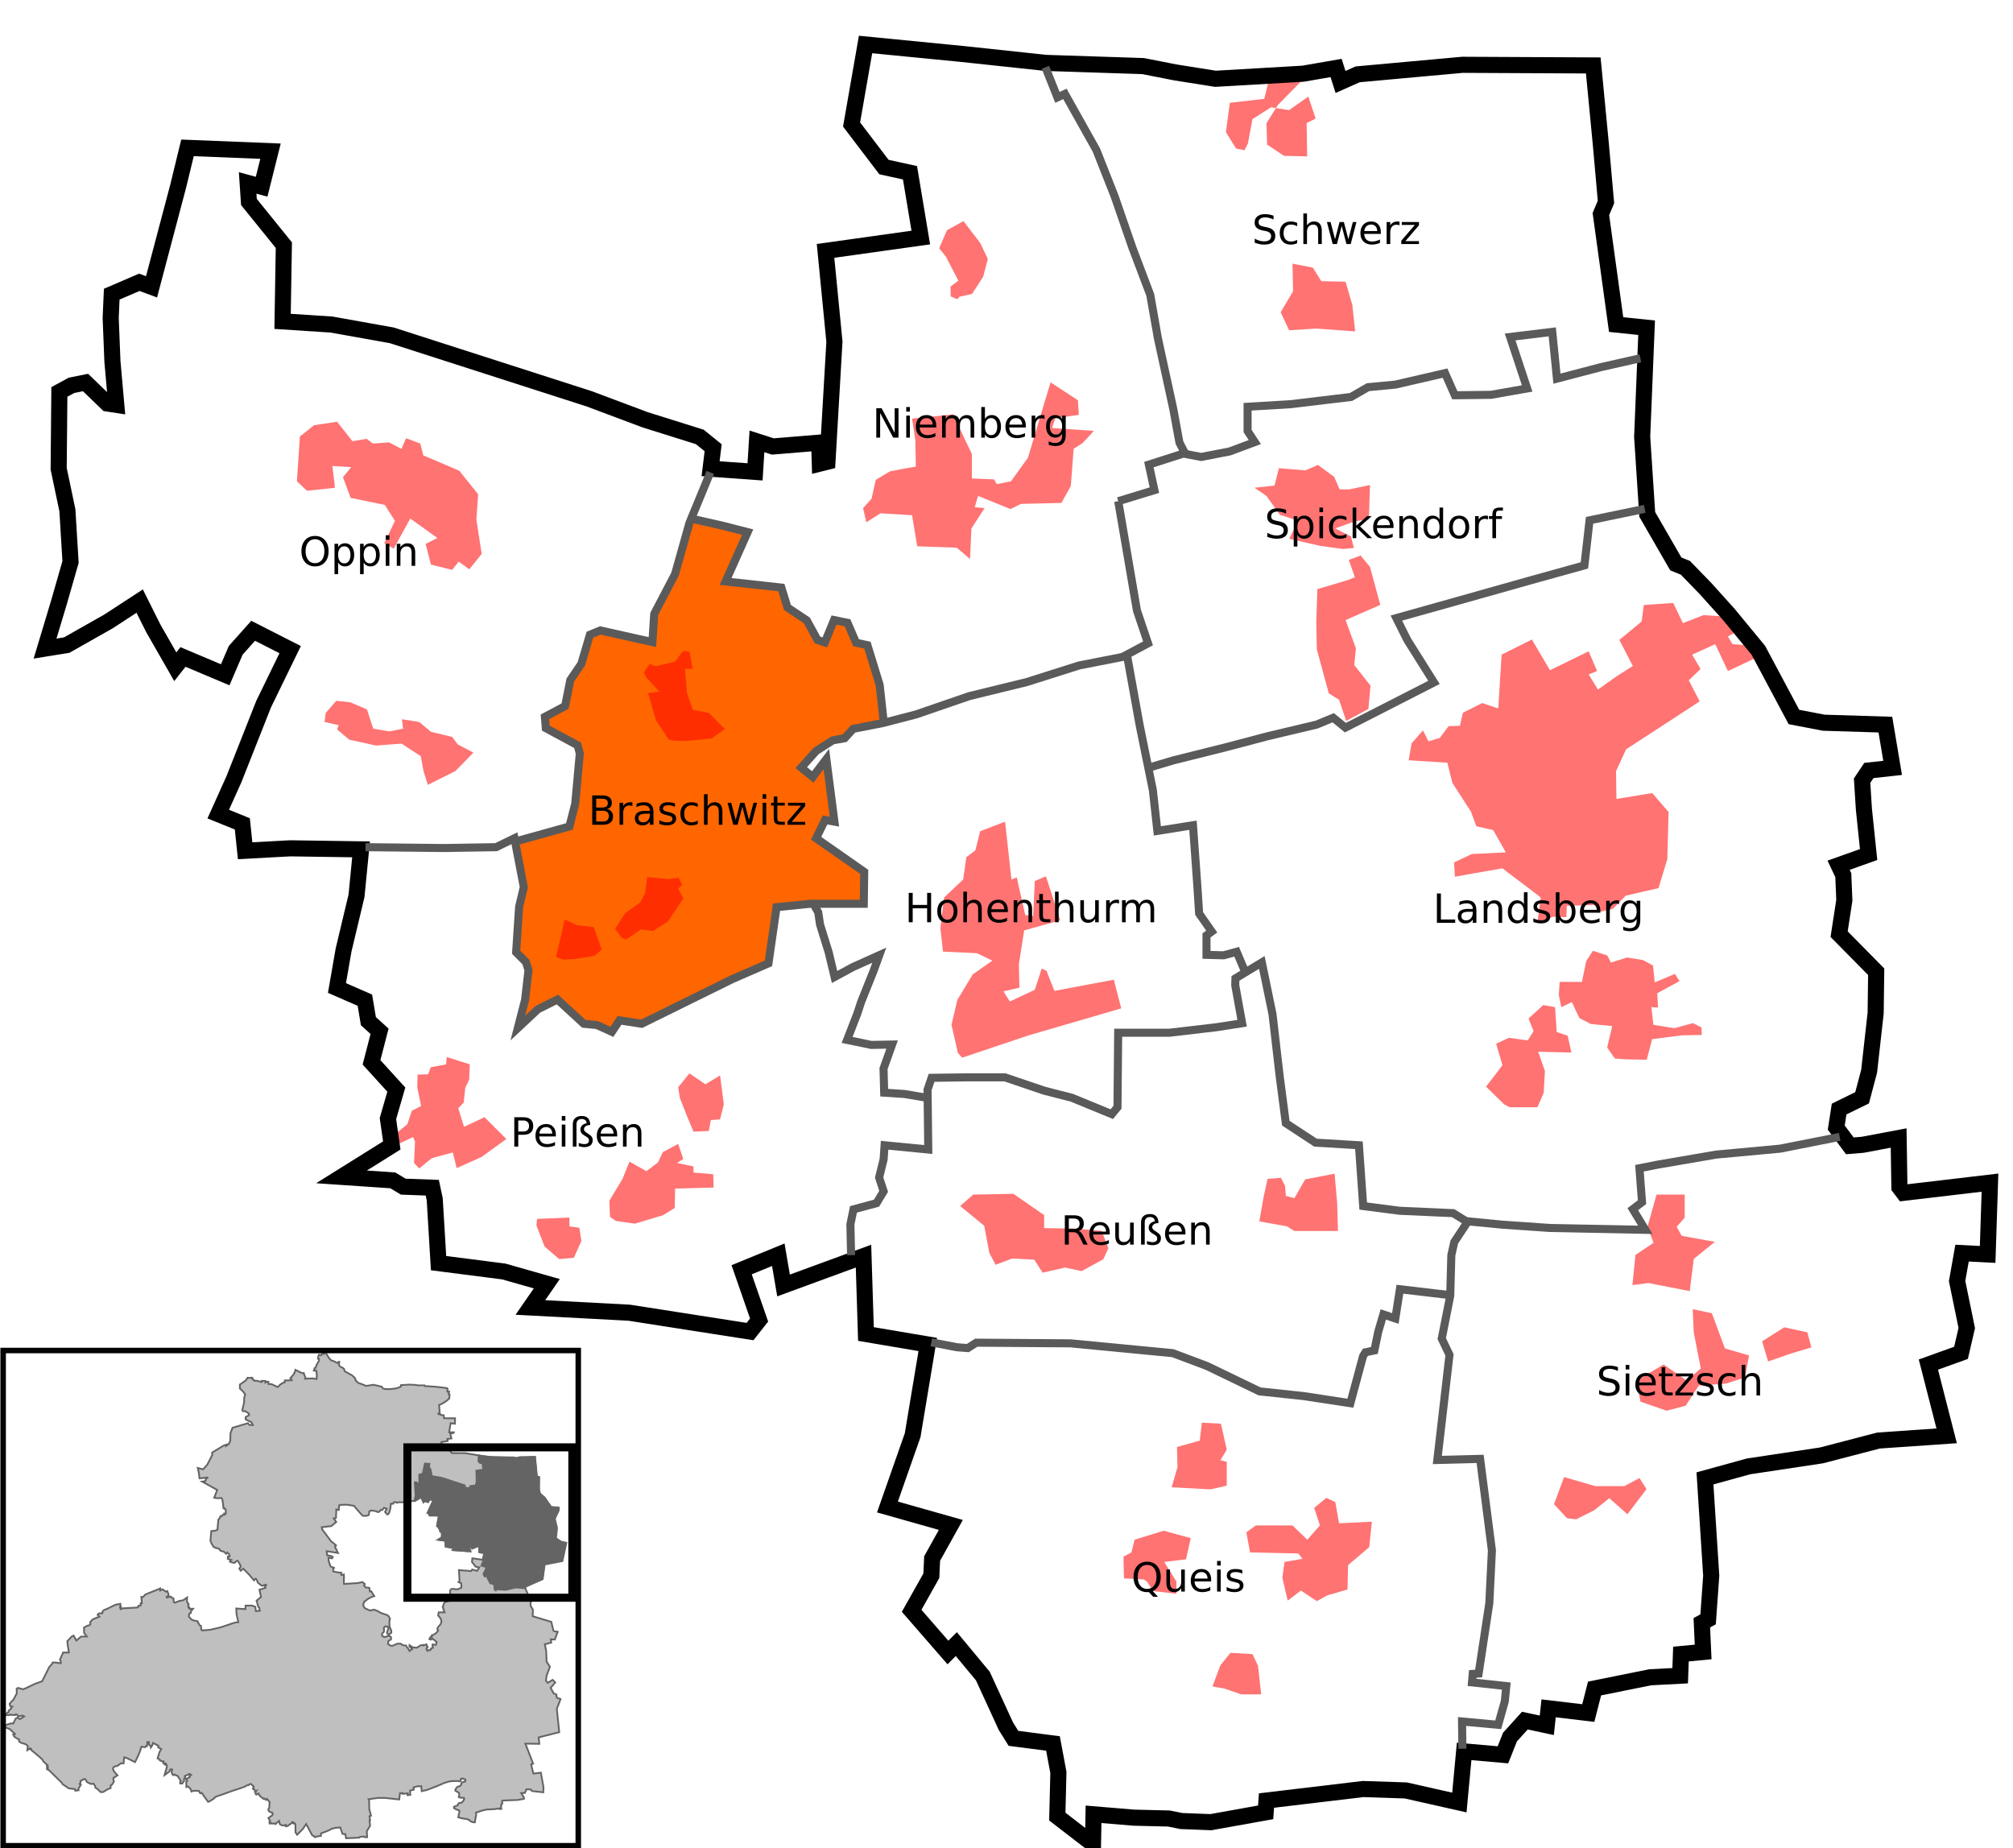 <?xml version="1.0" encoding="UTF-8" standalone="no"?>
<!-- Created with Inkscape (http://www.inkscape.org/) -->

<svg
   xmlns:dc="http://purl.org/dc/elements/1.1/"
   xmlns:cc="http://creativecommons.org/ns#"
   xmlns:rdf="http://www.w3.org/1999/02/22-rdf-syntax-ns#"
   xmlns:svg="http://www.w3.org/2000/svg"
   xmlns="http://www.w3.org/2000/svg"
   xmlns:sodipodi="http://sodipodi.sourceforge.net/DTD/sodipodi-0.dtd"
   xmlns:inkscape="http://www.inkscape.org/namespaces/inkscape"
   version="1.1"
   width="500"
   height="459"
   id="svg2"
   inkscape:version="0.47 r22583"
   sodipodi:docname="Braschwitz in Landsberg (Saalekreis).svg">
  <sodipodi:namedview
     pagecolor="#ffffff"
     bordercolor="#666666"
     borderopacity="1"
     objecttolerance="10"
     gridtolerance="10"
     guidetolerance="10"
     inkscape:pageopacity="0"
     inkscape:pageshadow="2"
     inkscape:window-width="1680"
     inkscape:window-height="977"
     id="namedview159"
     showgrid="false"
     inkscape:zoom="0.93367585"
     inkscape:cx="82.61627"
     inkscape:cy="264.93342"
     inkscape:window-x="-4"
     inkscape:window-y="-3"
     inkscape:window-maximized="1"
     inkscape:current-layer="svg2" />
  <defs
     id="defs6">
    <inkscape:perspective
       sodipodi:type="inkscape:persp3d"
       inkscape:vp_x="0 : 229.5 : 1"
       inkscape:vp_y="0 : 1000 : 0"
       inkscape:vp_z="500 : 229.5 : 1"
       inkscape:persp3d-origin="250 : 153 : 1"
       id="perspective163" />
  </defs>
  <rect
     width="556.995"
     height="493.302"
     x="-21.855"
     y="-21.814"
     id="rect3837"
     style="fill:#ffffff;fill-opacity:1;stroke:none" />
  <path
     d="m 319.459,278.741 6.896,4.774 11.14,1.061 1.167,14.854 21.962,1.698 4.032,2.334 -3.926,6.154 -0.743,11.989 -11.883,-0.743 -2.016,6.048 -2.759,0.318 -2.016,7.745 -2.44,1.167 -3.926,11.989 -22.28,-2.546 -21.856,-9.549 -46.683,-3.289 -3.926,2.016 -24.296,-4.244 -4.668,-24.19 0.53,-6.366 6.896,-1.91 0.849,-13.368 11.14,0.637 0.318,-17.93 19.946,0.53 25.145,8.594 1.698,-2.228 0,-17.93 18.885,-0.743 11.246,-1.591 -0.637,-11.777 6.048,-2.334 3.926,16.233 2.228,22.599 z"
     id="path4102"
     style="fill:#ffffff;fill-opacity:1;stroke:none" />
  <path
     d="m 363.136,427.629 -0.549,19.495 -14.553,-2.883 -33.774,2.677 -0.481,3.844 -41.805,0.412 -0.481,5.904 -8.443,-5.904 -1.236,-17.436 -10.571,-1.785 -13.18,-24.163 -3.432,1.373 -7.002,-8.237 7.276,-22.516 -14.827,-4.668 12.082,-39.815 14.141,-0.137 20.182,-0.275 25.399,2.471 20.456,9.199 23.889,3.432 2.197,-12.905 2.609,-0.137 2.334,-8.924 3.158,0.412 1.51,-6.727 12.494,1.236 -2.471,10.571 2.197,4.531 -3.432,25.811 9.885,-0.549 3.707,21.692 -0.824,16.475 -3.295,17.299 7.139,1.236 0.137,4.942 -1.236,5.08 -9.199,-1.03 z"
     id="path4056"
     style="fill:#ffffff;fill-opacity:1;stroke:none" />
  <path
     d="m 144.931,254.188 -6.815,-5.997 -8.814,6.633 1.908,-14.993 -3.362,-3.544 1.817,-16.265 -1.999,-11.177 -5.179,1.817 -32.076,-0.454 -6.27,34.711 4.998,2.272 3.998,8.178 -1.09,6.724 5.361,8.451 -0.363,13.539 -8.451,7.36 19.445,4.816 1.363,17.355 25.533,6.179 -1.908,4.089 53.793,6.997 0.454,-3.271 -2.817,-12.176 7.996,-2.09 2.544,5.27 16.538,-5.906 0.182,-12.267 6.724,-1.999 0.818,-2.635 -0.636,-3.816 1.636,-7.633 10.177,0.909 0.363,-12.358 -10.904,-1.454 -0.545,-6.542 2.272,-5.815 -10.904,-0.545 7.542,-20.445 -10.995,4.725 -4.725,-18.082 -9.632,1 -2.363,13.266 -30.985,15.356 -6.179,-0.818 -1.636,2.817 -6.815,-2.181 z"
     id="path2919"
     style="fill:#ffffff;fill-opacity:1;stroke:none" />
  <path
     d="m 309.599,100.648 1.428,9.378 -13.725,3.478 -3.851,-2.484 -3.913,-16.023 -4.223,-22.048 -14.284,-37.823 -6.583,-11.365 -1.863,-0.311 -2.484,-7.142 25.463,0.807 22.482,2.174 31.674,-1.242 56.454,-1.677 2.05,37.947 3.292,26.147 7.825,1.428 -0.869,7.515 -21.427,4.472 -1.18,-11.303 -10.558,1.242 3.851,13.104 -17.265,1.304 -2.919,-5.652 -20.384,4.034 -3.425,2.196 -25.565,1.844 z"
     id="path3786"
     style="fill:#ffffff;fill-opacity:1;stroke:none" />
  <path
     d="m 141.379,205.109 -18.445,5.072 -59.761,1.199 -8.669,-11.067 17.799,-39.195 -8.853,-4.242 -7.747,10.513 -13.557,-3.966 -7.009,-12.635 -24.255,10.79 7.193,-25.915 -3.781,-39.103 16.139,1.383 -2.767,-24.07 10.79,-4.796 8.392,-33.385 20.381,2.398 -5.072,11.251 7.655,11.528 1.014,18.352 29.327,4.611 78.206,27.298 -12.727,36.059 -4.888,12.45 -12.174,-2.582 -2.213,0.83 -5.072,13.926 -1.66,4.058 -4.335,2.029 0.092,2.674 8.023,4.519 -2.029,20.012 z"
     id="path3740-2"
     style="fill:#ffffff;fill-opacity:1;stroke:none" />
  <path
     d="m 219.908,179.167 -4.439,-19.112 -2.959,-1.171 -1.911,-4.069 -3.514,-0.678 -2.713,5.302 -5.425,-6.103 -3.514,-3.267 -1.48,-4.069 -13.686,-1.665 5.672,-12.145 -14.488,-3.699 5.487,-11.714 10.604,0 1.665,-6.967 15.721,-0.123 2.651,-33.908 -2.651,-12.947 24.599,-4.007 -3.021,-16.584 -7.46,-1.356 -7.151,-11.652 3.884,-18.002 43.525,4.624 3.514,8.015 1.603,-0.801 10.604,19.297 10.666,30.455 8.323,39.826 -8.816,2.836 1.233,6.288 -8.878,2.774 7.09,35.264 -6.843,3.514 -30.517,8.138 -27.62,7.891 0.247,-0.185 z"
     id="path3763"
     style="fill:#ffffff;fill-opacity:1;stroke:none" />
  <path
     d="m 286.664,197.05 -6.886,-34.241 -59.71,16.224 -13.583,5.094 -7.169,6.414 2.547,2.17 3.301,-3.301 1.604,13.489 -3.962,5.188 11.885,8.301 -0.189,7.735 -12.074,0.283 4.999,17.828 10.659,-4.245 -7.735,19.903 10.282,1.792 -1.415,11.791 10.659,0.849 1.509,-4.528 18.488,-0.472 26.412,9.056 1.132,-1.887 0.66,-17.922 30.185,-1.981 -0.943,-12.263 1.981,-1.509 -1.981,-3.962 -7.829,0.377 0.943,-6.414 -3.019,-5.094 -0.943,-20.281 -9.339,1.132 -0.472,-9.527 z"
     id="path3809"
     style="fill:#ffffff;fill-opacity:1;stroke:none" />
  <path
     d="m 363.342,435.474 0.097,-8.423 8.52,1.162 2.42,-9.488 -8.713,-0.871 1.839,-5.325 3.292,-26.914 -3.195,-23.138 -10.553,-0.194 2.808,-25.462 -2.13,-5.034 2.517,-12.392 1.355,-12.102 3.292,-4.26 24.688,2.517 19.072,-0.387 -3.001,-5.131 2.033,-1.936 -0.581,-8.036 21.396,-3.485 29.141,-4.163 2.13,1.839 12.102,-0.678 0.968,12.876 20.912,-2.517 -0.097,16.265 -6.002,2.033 -0.581,23.235 -8.423,3.679 4.26,16.942 -59.444,11.23 -0.097,42.114 -9.197,6.68 -17.62,3.292 -2.324,5.131 -15.393,2.808 -6.874,9.004 -8.616,-0.871 z"
     id="path4079"
     style="fill:#ffffff;fill-opacity:1;stroke:none" />
  <path
     d="m 310.534,100.604 -0.413,6.306 1.654,2.998 -13.128,3.618 -4.342,-0.827 -9.097,2.688 1.447,5.996 -8.683,3.411 4.238,24.81 3.205,9.717 -5.272,2.688 5.375,28.221 45.898,-11.785 3.205,2.481 21.398,-12.095 -9.51,-15.713 46.932,-13.025 1.447,-10.958 14.162,-3.205 -0.413,-36.491 -21.192,4.548 L 386.1,82.307 l -11.578,1.654 4.238,12.818 -11.785,1.344 -5.892,0.103 -2.584,-5.272 -19.744,3.411 -3.515,2.584 -24.706,1.654 z"
     id="path3832"
     style="fill:#ffffff;fill-opacity:1;stroke:none" />
  <path
     d="m 129.83,219.176 -1.469,17.108 2.834,3.988 -1.889,13.434 9.236,-5.248 7.137,6.297 6.822,0.63 1.574,-1.994 5.353,0.63 31.067,-14.799 2.309,-13.749 22.251,-1.364 0.105,-7.452 -12.28,-8.187 2.204,-4.618 1.889,-0.945 -1.784,-12.595 -3.464,2.414 -2.729,-2.414 4.198,-3.883 10.181,-5.458 6.402,-1.679 -4.093,-19.102 -3.568,-0.21 -1.259,-5.458 -3.464,-0.315 -2.099,5.248 -2.519,-0.84 -2.414,-4.513 -4.828,-3.359 -1.994,-4.933 -13.015,-1.574 4.933,-12.28 -13.224,-2.624 -5.458,14.169 -4.723,9.656 0,6.507 -12.595,-2.729 -3.254,1.364 -2.519,8.396 -2.309,2.939 -1.574,6.192 -4.933,2.204 1.05,2.729 7.977,5.143 -1.994,19.732 -13.854,3.464 1.784,10.076 z"
     id="path3717"
     style="fill:#ff6600;fill-opacity:1;stroke:none" />
  <g
     id="g3766"
     style="opacity:0.55">
    <path
       d="m 83.139,121.165 -6.892,0.733 -2.493,-2.346 0.733,-11.144 3.519,-2.786 5.719,-0.88 3.812,4.839 3.519,-0.587 1.613,1.173 3.959,-0.293 3.079,1.613 1.173,-2.639 3.519,1.32 0.733,2.933 8.944,3.812 4.692,5.865 -0.44,6.305 1.32,8.505 -3.079,3.812 -2.639,-1.906 -1.613,2.053 -5.279,-1.32 -1.32,-5.132 2.933,-1.466 -6.745,-4.839 -4.106,7.478 -2.346,-1.32 2.639,-5.572 -2.493,-3.959 -8.505,-1.76 -1.906,-5.132 2.053,-2.493 -4.692,-0.293 0.587,4.692"
       id="path3704"
       style="fill:#ff0000;fill-opacity:1;stroke:none" />
    <path
       d="m 93.388,185.18 -6.636,-1.464 -3.025,-2.537 0.39,-1.073 -3.513,-0.781 0.293,-2.244 2.635,-3.025 3.513,0.39 4.099,1.756 1.561,4.782 4.001,0.683 3.415,-0.683 -0.293,-2.342 4.294,0.683 2.928,2.44 5.27,1.269 1.366,1.854 3.903,2.049 -4.489,4.586 -6.831,3.415 -1.073,-3.415 -0.683,-3.708 -4.782,-3.123 -6.343,0.488 z"
       id="path3706"
       style="fill:#ff0000;stroke:none" />
    <path
       d="m 139.882,238.354 -1.774,-0.71 1.277,-5.323 0.852,-3.974 2.981,1.419 4.258,0.497 1.987,5.607 -1.845,1.561 -5.039,0.781 -2.697,0.142 z"
       id="path3709"
       style="fill:#ff0000;stroke:none" />
    <path
       d="m 154.36,232.889 -1.561,-2.2 2.413,-3.832 3.761,-2.697 1.277,-2.342 0.497,-3.974 5.181,0.497 2.626,-0.355 0.923,1.774 -1.065,0.923 1.348,2.413 -3.832,5.749 -3.761,2.413 -2.981,-0.426 -2.342,1.632 -1.419,0.923 -1.065,-0.497 z"
       id="path3711"
       style="fill:#ff0000;stroke:none" />
    <path
       d="m 166.098,183.699 -3.158,-4.766 -1.966,-6.792 2.8,-0.357 -3.396,-3.694 -0.477,-1.072 1.43,-2.085 1.609,0.536 4.707,-1.132 2.026,-2.681 1.609,0.238 0.774,4.23 -1.906,0 0.477,6.017 1.489,4.17 3.992,0.774 3.932,3.992 -3.217,2.323 -6.315,0.655 -3.396,-0.119 -1.013,-0.238 z"
       id="path3713"
       style="fill:#ff0000;stroke:none" />
    <path
       d="m 237.922,261.522 -1.581,-6.982 1.449,-6.192 3.82,-6.324 4.874,-3.425 -3.82,-1.844 -8.431,-0.395 -0.659,-5.797 0.922,-7.641 4.743,-4.479 0.79,-5.533 2.24,-1.713 1.186,-4.743 6.192,-2.371 1.581,14.36 1.317,-0.527 2.108,9.354 1.976,0.263 0.395,-8.695 2.767,-1.186 3.557,10.934 -8.958,2.503 -1.317,8.431 0.132,5.797 -3.952,0.922 1.581,2.503 6.192,-2.898 1.713,-5.27 1.186,0.527 1.976,5.006 14.755,-2.767 1.844,7.114 -23.054,6.719 -16.467,5.533 -1.054,-1.186 z"
       id="path3715"
       style="fill:#ff0000;stroke:none" />
    <path
       d="m 227.829,135.686 -1.287,-7.723 -7.84,-0.468 -3.51,2.223 -0.819,-3.51 2.106,-2.34 1.053,-4.681 3.51,-2.106 4.213,-0.819 2.223,-0.351 -0.117,-6.553 -0.819,-5.383 10.18,-1.053 3.159,6.67 1.521,3.159 0,6.085 5.5,0.234 0.702,1.17 3.51,-0.702 4.213,-5.851 3.393,-11.351 2.223,-7.372 6.787,4.447 0.234,3.627 -5.851,0.819 -0.819,2.457 10.414,0.702 -2.808,3.042 -2.223,1.404 -0.702,9.244 -2.34,4.213 -10.063,0.234 -2.574,1.287 -8.074,-3.276 -0.819,2.808 2.457,0.234 -3.276,5.032 -0.351,7.606 -3.276,-2.808 -9.829,-0.351 z"
       id="path3719"
       style="fill:#ff0000;stroke:none" />
    <path
       d="m 236.149,73.632 -0.058,-2.475 1.957,-1.439 -3.109,-5.987 -1.67,-2.072 1.957,-4.49 4.087,-2.245 4.145,5.411 1.9,3.972 -1.151,4.433 -2.763,4.26 -3.109,0.691 -0.518,0.633 -1.67,-0.691 z"
       id="path3721"
       style="fill:#ff0000;stroke:none" />
    <path
       d="m 320.195,82.028 -2.103,-4.486 3.084,-5.187 -0.14,-6.869 5.047,0.981 2.103,3.365 6.028,0.14 1.682,5.748 0.701,6.589 -9.673,-0.701 -6.729,0.421 z"
       id="path3723"
       style="fill:#ff0000;stroke:none" />
    <path
       d="m 307.017,36.886 -2.523,-4.066 0.981,-7.29 8.552,-0.981 1.122,-4.626 9.533,-1.262 -7.29,7.43 -2.804,4.486 0.14,5.327 4.206,2.804 5.748,0.14 -0.14,-8.271 2.243,-1.122 -1.822,-5.467 -4.766,3.365 -4.486,-0.701 -4.626,2.944 -1.122,6.028 -0.841,1.682 -2.103,-0.421 z"
       id="path3725"
       style="fill:#ff0000;stroke:none" />
    <path
       d="m 330.046,172.196 -2.964,-10.912 -0.135,-6.87 0.269,-8.083 7.679,-2.29 1.617,-0.674 -1.482,-4.311 2.964,-1.078 -1.751,-2.021 -0.674,-2.694 -3.907,-2.021 4.85,-1.751 3.503,-0.539 0.269,-8.487 -5.119,1.078 -2.425,0 -1.347,-3.098 -4.041,-2.964 -3.098,1.347 -6.601,-0.539 -1.078,4.311 -4.984,0.539 2.964,2.021 3.368,4.715 4.58,1.482 -2.29,4.446 7.544,1.751 5.793,0.808 2.829,-0.269 3.907,4.715 2.56,9.43 -8.622,3.772 2.56,7.005 -0.404,4.176 4.041,5.119 -0.539,5.793 -5.523,2.964 -1.751,-5.254 -2.56,-1.617 z"
       id="path3727"
       style="fill:#ff0000;stroke:none" />
    <path
       d="m 102.847,288.862 0.239,-5.329 -0.477,-1.114 -4.057,1.909 -1.67,-1.591 4.295,-3.5 1.114,-3.341 2.307,-1.193 -0.954,-4.613 0.08,-3.182 2.625,-0.08 0.636,-1.75 3.818,-0.716 0.159,-1.829 5.727,1.829 -0.159,3.818 -0.954,1.989 -0.398,3.659 -1.352,1.432 1.432,4.613 5.091,-2.386 5.409,5.409 -6.125,4.454 -6.204,2.784 -0.954,-3.897 -5.25,1.432 -3.102,2.545 -1.273,-1.352 z"
       id="path3730"
       style="fill:#ff0000;stroke:none" />
    <path
       d="m 138.903,312.733 -3.64,-3.132 -2.031,-5.248 0.169,-1.608 8.041,-0.339 0,2.201 2.455,0.339 0.508,3.301 -1.862,4.148 -3.64,0.339 z"
       id="path3732"
       style="fill:#ff0000;stroke:none" />
    <path
       d="m 151.515,302.237 -0.169,-3.978 3.301,-5.502 1.693,-4.232 4.232,2.37 2.878,-2.201 1.185,-2.539 3.809,-2.031 1.27,3.724 -1.524,1.016 4.063,0.846 0,1.524 4.909,0.423 0.085,3.301 -9.565,0.254 -0.085,4.825 -2.878,1.778 -7.026,2.116 -4.74,-0.677 -1.439,-1.016 z"
       id="path3734"
       style="fill:#ff0000;stroke:none" />
    <path
       d="m 172.253,281.076 -1.524,-3.64 -1.862,-4.74 -0.423,-2.624 2.793,-3.47 3.978,2.709 3.64,-2.201 0.931,7.195 -0.931,3.724 -2.285,0.169 -0.508,2.709 -3.809,0.169 z"
       id="path3736"
       style="fill:#ff0000;stroke:none" />
    <path
       d="m 247.303,314.144 -1.567,-2.938 -1.273,-6.758 -5.974,-4.897 3.232,-2.84 9.99,-0.196 7.639,5.289 0,3.232 7.346,0.098 6.954,0.588 1.665,4.309 -1.273,2.742 -5.387,2.938 -4.114,-0.881 -5.583,1.273 -2.057,-3.232 -5.485,-0.294 -4.114,1.567 z"
       id="path3738"
       style="fill:#ff0000;stroke:none" />
    <path
       d="m 312.791,303.373 1.089,-6.151 0.961,-4.421 3.332,-0.256 1.025,2.05 0.192,2.435 2.114,0.577 2.691,-4.677 7.304,-1.41 0.641,7.432 0.192,6.791 -10.828,0 -1.858,-1.153 -6.856,-1.217 z"
       id="path3740"
       style="fill:#ff0000;stroke:none" />
    <path
       d="m 308.327,420.846 -4.21,-1.447 -2.96,-0.526 1.974,-5.263 2.5,-3.092 5.46,0.329 1.381,2.894 0.789,7.105 -4.934,0 z"
       id="path3744"
       style="fill:#ff0000;stroke:none" />
    <path
       d="m 286.421,395.19 -1.447,-2.237 -0.658,-0.526 c -0.088,-0.044 -0.175,-0.088 -0.263,-0.132 l -4.868,-0.263 -0.132,-5.394 1.974,-1.053 0.789,-3.158 7.236,-2.237 6.71,1.842 -1.184,5.263 -5.394,0.658 3.026,4.868 0,3.026 -5.789,-0.658 z"
       id="path3746"
       style="fill:#ff0000;stroke:none" />
    <path
       d="m 327.075,397.69 -3.947,-2.631 -3.289,2.5 -1.316,-5.657 0.526,-3.947 4.473,-0.789 -1.053,-1.316 -11.973,-0.263 -0.921,-5 2.368,-1.71 9.078,0 3.684,3.552 3.158,-3.552 -1.447,-4.342 3.026,-2.5 2.237,1.053 0.921,5.263 8.157,-0.395 -0.658,6.315 -5.263,4.473 -0.132,6.052 -5,1.447 -2.631,1.447 z"
       id="path3748"
       style="fill:#ff0000;stroke:none" />
    <path
       d="m 300.63,369.929 -9.604,-0.526 1.447,-5 -0.132,-5 5.657,-1.579 0.526,-4.473 4.736,0.263 1.447,6.447 -1.579,2.631 1.579,0.395 0,5.921 -4.079,0.921 z"
       id="path3750"
       style="fill:#ff0000;stroke:none" />
    <path
       d="m 373.605,274.287 -4.492,-4.388 4.075,-5.328 -1.567,-5.328 3.134,-1.463 4.701,0.627 1.463,-2.298 -1.254,-3.134 3.657,-3.343 2.925,0.522 0.418,6.164 2.716,0.94 0.94,4.179 -8.254,-0.209 1.672,4.806 -0.313,5.433 -1.567,3.552 -6.895,0 -1.358,-0.731 z"
       id="path3752"
       style="fill:#ff0000;stroke:none" />
    <path
       d="m 401.082,262.899 -1.881,-2.716 1.254,-5.328 -5.328,-0.522 -2.821,-1.463 -1.881,-3.97 -2.612,1.254 -0.627,-3.03 0.209,-3.239 5.537,0 1.045,-5.119 1.672,-2.612 3.552,1.149 0.94,1.776 3.97,-1.254 3.97,0.627 2.507,1.358 0.418,4.179 5.015,-2.09 1.149,1.776 -5.537,3.03 0.209,3.552 -1.672,-0.104 0.522,4.388 5.224,0.836 4.597,-1.254 2.09,1.045 0.104,1.881 -4.91,0.104 -7.418,0.94 -1.358,5.119 -5.328,-0.104 -2.612,-0.209 z"
       id="path3754"
       style="fill:#ff0000;stroke:none" />
    <path
       d="m 381.858,229.258 0.836,-6.269 c -0.139,-0.139 -0.279,-0.279 -0.418,-0.418 l -9.089,-6.895 -7.209,1.254 -4.597,0.836 -0.209,-3.552 4.388,-2.09 8.463,-0.418 -3.134,-5.537 -4.179,-0.94 -1.358,-3.657 -4.597,-7.104 -1.254,-5.015 -9.612,-0.627 0.731,-4.179 2.821,-3.239 1.358,2.716 2.821,-0.836 2.194,-2.925 2.821,-0.104 0.731,-3.239 4.806,-2.403 3.97,1.358 0.836,-13.373 7.522,-3.761 4.492,7.627 9.612,-4.701 2.09,4.91 -2.09,0.836 2.298,3.761 4.701,-3.343 3.97,-2.507 -3.343,-6.477 5.537,-4.597 0.522,-4.075 7.313,-0.522 2.403,5.015 5.119,-1.985 5.015,0.313 2.612,1.358 0.418,2.507 -1.985,1.149 1.149,1.881 5.433,0.418 0.731,2.821 -7.313,3.448 -3.134,-6.686 -5.746,2.612 2.09,3.552 -2.925,2.821 2.716,5.224 -18.283,11.91 -2.507,5.433 0.104,6.895 8.88,-1.463 4.075,4.701 -0.313,11.701 -2.194,7.209 -8.149,1.881 -3.134,3.239 -3.134,0.731 -1.567,-1.672 -6.791,0.209 -0.104,2.821 -3.343,-0.104 -3.866,1.567 z"
       id="path3756"
       style="fill:#ff0000;stroke:none" />
    <path
       d="m 389.244,377.107 -3.246,-3.495 2.497,-6.741 7.74,2.247 7.241,0 3.745,-1.997 1.748,2.746 -4.744,6.242 -4.494,-3.995 -3.745,2.996 -4.494,2.247 -2.247,-0.25 z"
       id="path3758"
       style="fill:#ff0000;stroke:none" />
    <path
       d="m 413.962,350.391 -6.492,-2.247 -0.999,-5.243 6.741,-3.995 5.743,3.995 3.495,-2.996 -1.748,-8.988 -0.25,-5.743 4.744,0.999 3.246,8.739 5.992,1.748 -0.999,5.493 -4.744,1.498 -6.741,0.499 -3.246,4.994 -4.744,1.248 z"
       id="path3760"
       style="fill:#ff0000;stroke:none" />
    <path
       d="m 439.179,338.157 -1.498,-4.994 5.493,-3.495 5.743,1.248 0.999,3.745 -4.994,1.498 -5.743,1.997 z"
       id="path3762"
       style="fill:#ff0000;stroke:none" />
    <path
       d="m 419.704,320.68 -10.237,-1.997 -3.995,0.499 0.749,-7.49 4.494,-2.996 -1.498,-3.995 2.247,-7.99 6.991,0 0,5.743 -1.997,2.247 1.248,2.247 8.239,1.498 -5.243,4.244 -0.999,7.99 z"
       id="path3764"
       style="fill:#ff0000;stroke:none" />
  </g>
  <path
     d="m 46.572,36.726 -2.342,9.627 -6.591,24.891 -3.035,-1.127 -6.851,2.949 -0.26,5.897 0.434,10.841 0.954,10.754 -2.255,-0.347 -5.377,-5.204 -3.469,0.694 -3.035,1.648 -0.173,19.08 2.168,10.321 0.781,12.836 -2.862,9.974 -3.469,11.535 5.377,-0.867 10.407,-5.897 7.719,-5.03 3.382,6.765 5.464,9.54 1.908,-2.428 10.494,4.423 2.602,-6.071 4.336,-4.857 9.193,4.683 -6.591,13.529 -7.372,18.646 -3.903,8.673 5.984,2.428 0.694,6.678 11.188,-0.607 17.606,0.26 -1.127,11.535 -3.209,13.443 -1.648,9.453 6.938,3.035 0.867,5.204 2.775,2.515 -1.995,7.719 6.158,6.765 -2.081,7.198 0.954,6.678 -12.489,7.805 12.749,0.867 2.602,1.561 7.198,0.26 0.607,2.862 0.954,15.871 16.218,2.081 10.667,3.035 -4.076,5.897 24.544,1.301 30.008,4.683 2.255,-2.862 -4.336,-12.489 9.106,-3.729 1.301,7.632 19.861,-7.285 0.607,19.34 15.351,2.602 -3.751,22.532 -6.26,17.831 15.745,4.458 -4.647,8.346 -0.19,4.268 -4.897,8.714 9.012,10.357 2.085,-2.085 6.591,7.936 5.716,12.441 1.883,3.026 9.819,1.278 1.345,7.196 -0.269,10.962 8.862,6.825 0.139,-7.392 10.042,0.837 8.647,0.209 3.138,0.628 7.322,0.279 13.598,-2.441 0.209,-2.929 23.989,-2.859 10.6,0.349 13.319,2.999 1.185,-12.692 9.638,0.844 1.75,-4.409 3.695,-4.084 5.446,1.167 0.454,-4.214 9.854,1.167 1.556,-6.094 13.809,-2.788 7.456,-0.389 0.194,-5.381 5.511,-0.519 -0.324,-7.261 1.556,-0.843 0.778,-10.827 -1.556,-24.182 10.827,-2.982 18.088,-2.723 14.198,-3.695 16.921,-1.167 -4.538,-17.699 8.104,-2.917 1.426,-6.159 -2.399,-11.67 1.232,-6.937 6.354,0.324 0.583,-17.829 -21.459,2.528 -1.037,-1.361 -0.194,-12.253 -8.947,1.686 -3.177,0.259 -3.371,-4.538 0.713,-4.603 5.705,-2.788 1.75,-6.613 1.621,-14.458 0.13,-10.243 -9.206,-9.336 1.297,-8.428 -0.259,-6.224 -1.167,-2.464 7.456,-2.658 -1.167,-11.216 -0.454,-7.132 1.686,-2.528 5.9,-0.648 -1.802,-10.746 -15.3,-0.473 -7.413,-1.42 -8.833,-16.561 -7.413,-8.991 -5.678,-6.309 -5.047,-5.205 -2.366,-0.946 -7.098,-12.303 -1.262,-19.243 1.104,-27.129 -7.571,-0.789 -3.785,-27.445 1.262,-2.997 -1.262,-14.196 -1.893,-19.716 -32.492,-0.158 -26.025,2.366 -4.259,1.893 -1.104,-3.47 -8.202,1.42 -21.767,1.262 -9.937,-1.577 -8.044,-1.577 -24.132,-0.789 -20.662,-2.208 -24.132,-2.366 -3.47,19.874 8.044,10.568 6.467,1.42 2.681,16.088 -23.659,3.312 2.208,22.555 -1.735,29.811 -1.893,0.473 -0.158,-5.205 -11.514,0.946 -3.943,-1.262 -0.473,7.571 -11.041,-0.789 0.631,-5.205 -3.312,-2.681 L 160.252,104.269 146.372,99.064 97.318,83.291 82.334,80.609 70.189,79.821 70.505,60.893 61.83,50.168 61.514,45.436 64.984,46.382 67.192,37.55 46.572,36.726 z"
     id="path2818"
     style="fill:none;stroke:#000000;stroke-width:4;stroke-linecap:butt;stroke-linejoin:miter;stroke-miterlimit:4;stroke-opacity:1;stroke-dasharray:none" />
  <path
     d="m 363.242,434.356 -0.092,-6.779 8.978,0.825 1.649,-5.863 0.366,-3.756 -8.52,-0.916 0.183,-2.107 1.466,-0.092 2.657,-17.498 0.641,-13.101 -2.932,-22.72 -10.627,0.275 3.023,-26.109 -1.924,-4.031 2.107,-10.627 0.275,-10.077 0.733,-3.298 3.39,-5.13 8.52,0.825 11.91,0.825 23.636,0.458 -3.115,-5.13 2.29,-1.741 -0.641,-8.428 4.672,-0.916 14.383,-2.474 15.849,-1.466 14.841,-2.932"
     id="path3592"
     style="fill:none;stroke:#5a5a5a;stroke-width:2;stroke-linecap:butt;stroke-linejoin:miter;stroke-miterlimit:4;stroke-opacity:1;stroke-dasharray:none" />
  <path
     d="m 259.671,16.717 2.979,7.469 1.856,-0.863 7.814,13.944 4.533,11.483 4.403,12.735 4.447,11.742 1.9,10.793 3.799,17.441 1.554,8.461 1.338,2.59"
     id="path3594"
     style="fill:none;stroke:#5a5a5a;stroke-width:2;stroke-linecap:butt;stroke-linejoin:miter;stroke-miterlimit:4;stroke-opacity:1;stroke-dasharray:none" />
  <path
     d="m 407.438,88.976 -9.829,2.22 -10.886,2.854 -1.163,-11.626 -10.463,1.268 4.228,12.789 -8.984,1.585 -8.984,0.106 -2.431,-5.496 -12.366,2.854 -6.764,0.634 -4.228,2.431 -15.008,1.797 -10.675,0.634 0,6.024 1.797,2.748 -6.236,2.325 -7.081,1.374 -4.439,-0.846 -8.561,2.748 1.374,6.341 -8.984,2.748 m 0,0 4.65,27.163 2.748,8.138 -6.341,3.382 -10.78,2.114 -13,4.122 -14.268,3.488 -13.211,4.545 -8.138,2.114 -7.504,1.48 -2.114,2.325 -2.959,0.528 -4.122,2.642 -3.699,4.122 2.854,2.325 3.382,-4.439 2.008,15.537 -2.325,-0.423 -2.22,4.545 11.943,8.35 -0.106,7.927 -13.317,0 -8.35,0.846 -2.008,13.951 -8.984,3.911 -22.512,11.098 -5.496,-0.846 -1.902,2.854 -3.699,-1.691 -3.276,-0.317 -6.553,-6.024 -4.862,2.431 -4.967,4.65 1.797,-6.976 0.846,-7.398 -0.634,-2.008 -2.431,-2.431 0.74,-11.309 1.163,-4.862 -2.325,-12.154 -4.545,2.22 -13,0.211 -19.447,-0.211"
     id="path3596"
     style="fill:none;stroke:#5a5a5a;stroke-width:2;stroke-linecap:butt;stroke-linejoin:miter;stroke-miterlimit:4;stroke-opacity:1;stroke-dasharray:none" />
  <path
     d="m 279.866,162.387 3.243,17.927 3.243,15.922 1.12,10.143 8.845,-1.415 1.061,14.683 0.472,7.253 3.125,4.482 -1.297,0.944 0,4.835 4.246,0.118 3.243,-0.885 2.123,5.012"
     id="path3598"
     style="fill:none;stroke:#5a5a5a;stroke-width:2;stroke-linecap:butt;stroke-linejoin:miter;stroke-miterlimit:4;stroke-opacity:1;stroke-dasharray:none" />
  <path
     d="m 211.403,311.755 -0.177,-7.666 0.767,-3.715 5.72,-1.533 1.769,-2.948 -1.12,-3.42 1.12,-4.541 0.236,-3.479 10.85,1.061 -0.177,-14.86 1.002,-2.948 8.609,-0.118 9.612,0 9.73,3.302 6.899,1.769 9.907,4.069 1.415,-1.71 0.177,-18.516 12.737,0 11.617,-1.356 6.428,-1.002 -1.71,-9.435 0.059,-1.71 6.545,-3.951 2.654,12.855 1.769,15.332 1.533,11.735 7.371,4.835 10.791,0.649 1.061,15.096 9.081,1.179 13.268,0.59 3.243,2.005"
     id="path3600"
     style="fill:none;stroke:#5a5a5a;stroke-width:2;stroke-linecap:butt;stroke-linejoin:miter;stroke-miterlimit:4;stroke-opacity:1;stroke-dasharray:none" />
  <path
     d="m 231.322,333.405 6.385,1.218 2.688,0.21 2.1,-1.344 23.439,0.168 25.371,2.436 8.485,3.192 13.064,6.301 11.005,1.176 11.551,1.764 3.15,-11.677 0.588,-0.966 2.226,-0.462 0.966,-4.663 1.26,-4.285 2.982,1.008 1.134,-7.267 12.139,1.428"
     id="path3602"
     style="fill:none;stroke:#5a5a5a;stroke-width:2;stroke-linecap:butt;stroke-linejoin:miter;stroke-miterlimit:4;stroke-opacity:1;stroke-dasharray:none" />
  <path
     d="m 201.997,224.357 1.242,2.273 0.445,3 2.156,6.937 1.453,6.093 4.593,-2.484 6.515,-2.93 -1.406,3.867 -3.07,7.664 -1.008,3.047 -2.508,6.468 6,1.242 5.179,-0.094 -2.133,5.953 0.164,6 5.059,0.332 5.159,0.874"
     id="path3606"
     style="fill:none;stroke:#5a5a5a;stroke-width:2;stroke-linecap:butt;stroke-linejoin:miter;stroke-miterlimit:4;stroke-opacity:1;stroke-dasharray:none" />
  <path
     d="m 285.569,190.598 5.928,-1.755 13.468,-3.367 9.864,-2.608 12.187,-2.893 4.126,-1.707 3.035,2.466 22.003,-11.239 -6.592,-10.48 -2.75,-5.501 14.037,-3.936 19.016,-5.359 13.657,-3.794 1.28,-11.191 13.705,-2.845"
     id="path3608"
     style="fill:none;stroke:#5a5a5a;stroke-width:2;stroke-linecap:butt;stroke-linejoin:miter;stroke-miterlimit:4;stroke-opacity:1;stroke-dasharray:none" />
  <path
     d="m 128.268,208.93 13.162,-3.652 1.445,-5.63 1.141,-12.477 -0.533,-2.054 -7.912,-4.26 -0.228,-2.815 5.021,-2.663 1.293,-6.467 2.739,-4.032 2.13,-7.227 2.587,-1.065 12.933,2.891 0.456,-6.999 5.173,-9.89 3.576,-12.705 5.173,-12.553"
     id="path3610"
     style="fill:none;stroke:#5a5a5a;stroke-width:2;stroke-linecap:butt;stroke-linejoin:miter;stroke-miterlimit:4;stroke-opacity:1;stroke-dasharray:none" />
  <path
     d="m 171.709,128.82 7.76,1.75 6.238,1.598 -5.478,12.249 13.846,1.522 1.522,4.945 4.793,3.195 2.663,4.869 1.826,0.609 2.282,-5.554 3.347,0.685 2.13,4.945 2.815,0.609 3.043,9.89 0.989,9.053"
     id="path3612"
     style="fill:none;stroke:#5a5a5a;stroke-width:2;stroke-linecap:butt;stroke-linejoin:miter;stroke-miterlimit:4;stroke-opacity:1;stroke-dasharray:none" />
  <g
     transform="translate(-3.747,-8.742)"
     id="text3614"
     style="font-size:10px;font-style:normal;font-weight:normal;fill:#000000;fill-opacity:1;stroke:none;font-family:Bitstream Vera Sans">
    <path
       d="m 132.474,287.046 0,2.739 1.24,0 c 0.459,1e-5 0.814,-0.119 1.064,-0.356 0.251,-0.238 0.376,-0.576 0.376,-1.016 0,-0.436 -0.125,-0.773 -0.376,-1.011 -0.251,-0.238 -0.605,-0.356 -1.064,-0.356 l -1.24,0 m -0.986,-0.811 2.227,0 c 0.817,0 1.434,0.186 1.851,0.557 0.42,0.368 0.63,0.908 0.63,1.621 0,0.719 -0.21,1.263 -0.63,1.631 -0.417,0.368 -1.034,0.552 -1.851,0.552 l -1.24,0 0,2.93 -0.986,0 0,-7.29"
       id="path3619" />
    <path
       d="m 141.81,290.566 0,0.439 -4.131,0 c 0.039,0.619 0.225,1.091 0.557,1.416 0.335,0.322 0.801,0.483 1.396,0.483 0.345,0 0.679,-0.042 1.001,-0.127 0.326,-0.085 0.648,-0.212 0.967,-0.381 l 0,0.85 c -0.322,0.137 -0.653,0.241 -0.991,0.312 -0.339,0.072 -0.682,0.107 -1.03,0.107 -0.872,0 -1.564,-0.254 -2.075,-0.762 -0.508,-0.508 -0.762,-1.195 -0.762,-2.061 0,-0.895 0.241,-1.605 0.723,-2.129 0.485,-0.527 1.138,-0.791 1.958,-0.791 0.736,10e-6 1.317,0.238 1.743,0.713 0.43,0.472 0.645,1.115 0.645,1.929 m -0.898,-0.264 c -0.007,-0.492 -0.145,-0.884 -0.415,-1.177 -0.267,-0.293 -0.622,-0.439 -1.064,-0.439 -0.501,0 -0.903,0.142 -1.206,0.425 -0.299,0.283 -0.472,0.682 -0.518,1.196 l 3.203,-0.005"
       id="path3621" />
    <path
       d="m 143.285,288.056 0.898,0 0,5.469 -0.898,0 0,-5.469 m 0,-2.129 0.898,0 0,1.138 -0.898,0 0,-1.138"
       id="path3623" />
    <path
       d="m 146.024,287.973 c -1e-5,-0.651 0.194,-1.154 0.581,-1.509 0.391,-0.358 0.941,-0.537 1.65,-0.537 0.677,1e-5 1.193,0.189 1.548,0.566 0.358,0.378 0.542,0.931 0.552,1.66 -0.492,0.026 -0.874,0.133 -1.147,0.322 -0.273,0.186 -0.41,0.435 -0.41,0.747 0,0.153 0.047,0.296 0.142,0.43 0.094,0.13 0.247,0.264 0.459,0.4 l 0.278,0.181 c 0.54,0.345 0.889,0.633 1.045,0.864 0.156,0.231 0.234,0.509 0.234,0.835 -1e-5,0.56 -0.184,0.99 -0.552,1.289 -0.365,0.296 -0.89,0.444 -1.577,0.444 -0.208,0 -0.423,-0.021 -0.645,-0.064 -0.221,-0.039 -0.451,-0.098 -0.688,-0.176 l 0,-0.801 c 0.26,0.098 0.505,0.171 0.732,0.22 0.228,0.046 0.448,0.068 0.659,0.068 0.378,1e-5 0.664,-0.076 0.859,-0.229 0.195,-0.156 0.293,-0.382 0.293,-0.679 -1e-5,-0.205 -0.049,-0.376 -0.146,-0.513 -0.094,-0.137 -0.306,-0.306 -0.635,-0.508 l -0.449,-0.269 c -0.313,-0.192 -0.54,-0.397 -0.684,-0.615 -0.14,-0.221 -0.21,-0.48 -0.21,-0.776 0,-0.413 0.135,-0.76 0.405,-1.04 0.273,-0.28 0.656,-0.467 1.147,-0.562 -0.026,-0.335 -0.146,-0.594 -0.361,-0.776 -0.212,-0.182 -0.501,-0.273 -0.869,-0.273 -0.423,1e-5 -0.745,0.114 -0.967,0.342 -0.221,0.225 -0.332,0.55 -0.332,0.977 l 0,5.532 -0.913,0 0,-5.552"
       id="path3625" />
    <path
       d="m 157.045,290.566 0,0.439 -4.131,0 c 0.039,0.619 0.225,1.091 0.557,1.416 0.335,0.322 0.801,0.483 1.396,0.483 0.345,0 0.679,-0.042 1.001,-0.127 0.326,-0.085 0.648,-0.212 0.967,-0.381 l 0,0.85 c -0.322,0.137 -0.653,0.241 -0.991,0.312 -0.339,0.072 -0.682,0.107 -1.03,0.107 -0.872,0 -1.564,-0.254 -2.075,-0.762 -0.508,-0.508 -0.762,-1.195 -0.762,-2.061 0,-0.895 0.241,-1.605 0.723,-2.129 0.485,-0.527 1.138,-0.791 1.958,-0.791 0.736,10e-6 1.317,0.238 1.743,0.713 0.43,0.472 0.645,1.115 0.645,1.929 m -0.898,-0.264 c -0.007,-0.492 -0.145,-0.884 -0.415,-1.177 -0.267,-0.293 -0.622,-0.439 -1.064,-0.439 -0.501,0 -0.903,0.142 -1.206,0.425 -0.299,0.283 -0.472,0.682 -0.518,1.196 l 3.203,-0.005"
       id="path3627" />
    <path
       d="m 163.065,290.224 0,3.301 -0.898,0 0,-3.271 c 0,-0.518 -0.101,-0.905 -0.303,-1.162 -0.202,-0.257 -0.505,-0.386 -0.908,-0.386 -0.485,0 -0.868,0.155 -1.147,0.464 -0.28,0.309 -0.42,0.731 -0.42,1.265 l 0,3.091 -0.903,0 0,-5.469 0.903,0 0,0.85 c 0.215,-0.329 0.467,-0.575 0.757,-0.737 0.293,-0.163 0.63,-0.244 1.011,-0.244 0.628,10e-6 1.104,0.195 1.426,0.586 0.322,0.387 0.483,0.959 0.483,1.714"
       id="path3629" />
  </g>
  <g
     transform="translate(0,-9.991)"
     id="text3631"
     style="font-size:10px;font-style:normal;font-weight:normal;fill:#000000;fill-opacity:1;stroke:none;font-family:Bitstream Vera Sans">
    <path
       d="m 284.936,398.678 c -0.716,10e-6 -1.286,0.267 -1.709,0.801 -0.42,0.534 -0.63,1.261 -0.63,2.183 0,0.918 0.21,1.644 0.63,2.178 0.423,0.534 0.993,0.801 1.709,0.801 0.716,0 1.283,-0.267 1.699,-0.801 0.42,-0.534 0.63,-1.26 0.63,-2.178 -10e-6,-0.921 -0.21,-1.649 -0.63,-2.183 -0.417,-0.534 -0.983,-0.801 -1.699,-0.801 m 1.382,6.489 1.299,1.421 -1.191,0 -1.079,-1.167 c -0.107,0.007 -0.19,0.011 -0.249,0.015 -0.055,0.003 -0.109,0.005 -0.161,0.005 -1.025,0 -1.846,-0.342 -2.461,-1.025 -0.612,-0.687 -0.918,-1.605 -0.918,-2.754 0,-1.152 0.306,-2.07 0.918,-2.754 0.615,-0.687 1.436,-1.03 2.461,-1.03 1.022,1e-5 1.839,0.343 2.451,1.03 0.612,0.684 0.918,1.602 0.918,2.754 -1e-5,0.846 -0.171,1.571 -0.513,2.173 -0.339,0.602 -0.83,1.047 -1.475,1.333"
       id="path3636" />
    <path
       d="m 289.716,403.14 0,-3.311 0.898,0 0,3.276 c 0,0.518 0.101,0.907 0.303,1.167 0.202,0.257 0.505,0.386 0.908,0.386 0.485,0 0.868,-0.155 1.147,-0.464 0.283,-0.309 0.425,-0.731 0.425,-1.265 l 0,-3.101 0.898,0 0,5.469 -0.898,0 0,-0.84 c -0.218,0.332 -0.472,0.579 -0.762,0.742 -0.286,0.16 -0.62,0.239 -1.001,0.239 -0.628,0 -1.105,-0.195 -1.431,-0.586 -0.326,-0.391 -0.488,-0.962 -0.488,-1.714 m 2.261,-3.442 0,0"
       id="path3638" />
    <path
       d="m 300.834,402.34 0,0.439 -4.131,0 c 0.039,0.619 0.225,1.091 0.557,1.416 0.335,0.322 0.801,0.483 1.396,0.483 0.345,0 0.679,-0.042 1.001,-0.127 0.326,-0.085 0.648,-0.212 0.967,-0.381 l 0,0.85 c -0.322,0.137 -0.653,0.241 -0.991,0.312 -0.339,0.072 -0.682,0.107 -1.03,0.107 -0.872,0 -1.564,-0.254 -2.075,-0.762 -0.508,-0.508 -0.762,-1.195 -0.762,-2.061 0,-0.895 0.241,-1.605 0.723,-2.129 0.485,-0.527 1.138,-0.791 1.958,-0.791 0.736,10e-6 1.317,0.238 1.743,0.713 0.43,0.472 0.645,1.115 0.645,1.929 m -0.898,-0.264 c -0.007,-0.492 -0.145,-0.884 -0.415,-1.177 -0.267,-0.293 -0.622,-0.439 -1.064,-0.439 -0.501,0 -0.903,0.142 -1.206,0.425 -0.299,0.283 -0.472,0.682 -0.518,1.196 l 3.203,-0.005"
       id="path3640" />
    <path
       d="m 302.309,399.83 0.898,0 0,5.469 -0.898,0 0,-5.469 m 0,-2.129 0.898,0 0,1.138 -0.898,0 0,-1.138"
       id="path3642" />
    <path
       d="m 308.568,399.991 0,0.85 c -0.254,-0.13 -0.518,-0.228 -0.791,-0.293 -0.273,-0.065 -0.557,-0.098 -0.85,-0.098 -0.446,10e-6 -0.781,0.068 -1.006,0.205 -0.221,0.137 -0.332,0.342 -0.332,0.615 0,0.208 0.08,0.373 0.239,0.493 0.16,0.117 0.48,0.23 0.962,0.337 l 0.308,0.068 c 0.638,0.137 1.09,0.33 1.357,0.581 0.27,0.247 0.405,0.594 0.405,1.04 -1e-5,0.508 -0.202,0.91 -0.605,1.206 -0.4,0.296 -0.952,0.444 -1.655,0.444 -0.293,0 -0.599,-0.029 -0.918,-0.088 -0.316,-0.055 -0.649,-0.14 -1.001,-0.254 l 0,-0.928 c 0.332,0.173 0.659,0.303 0.981,0.391 0.322,0.085 0.641,0.127 0.957,0.127 0.423,1e-5 0.749,-0.072 0.977,-0.215 0.228,-0.146 0.342,-0.352 0.342,-0.615 -10e-6,-0.244 -0.083,-0.431 -0.249,-0.562 -0.163,-0.13 -0.522,-0.256 -1.079,-0.376 l -0.312,-0.073 c -0.557,-0.117 -0.959,-0.296 -1.206,-0.537 -0.247,-0.244 -0.371,-0.578 -0.371,-1.001 0,-0.514 0.182,-0.911 0.547,-1.191 0.365,-0.28 0.882,-0.42 1.553,-0.42 0.332,1e-5 0.645,0.024 0.938,0.073 0.293,0.049 0.563,0.122 0.811,0.22"
       id="path3644" />
  </g>
  <g
     transform="translate(18.109,-16.235)"
     id="text3646"
     style="font-size:10px;font-style:normal;font-weight:normal;fill:#000000;fill-opacity:1;stroke:none;font-family:Bitstream Vera Sans">
    <path
       d="m 338.8,238.154 0.986,0 0,6.46 3.55,0 0,0.83 -4.536,0 0,-7.29"
       id="path3651" />
    <path
       d="m 346.813,242.695 c -0.726,0 -1.229,0.083 -1.509,0.249 -0.28,0.166 -0.42,0.449 -0.42,0.85 0,0.319 0.104,0.573 0.312,0.762 0.212,0.186 0.498,0.278 0.859,0.278 0.498,0 0.897,-0.176 1.196,-0.527 0.303,-0.355 0.454,-0.825 0.454,-1.411 l 0,-0.2 -0.894,0 m 1.792,-0.371 0,3.12 -0.898,0 0,-0.83 c -0.205,0.332 -0.461,0.578 -0.767,0.737 -0.306,0.156 -0.68,0.234 -1.123,0.234 -0.56,0 -1.006,-0.156 -1.338,-0.469 -0.329,-0.316 -0.493,-0.737 -0.493,-1.265 0,-0.615 0.205,-1.079 0.615,-1.392 0.413,-0.312 1.029,-0.469 1.846,-0.469 l 1.26,0 0,-0.088 c -10e-6,-0.413 -0.137,-0.732 -0.41,-0.957 -0.27,-0.228 -0.651,-0.342 -1.143,-0.342 -0.312,1e-5 -0.617,0.037 -0.913,0.112 -0.296,0.075 -0.581,0.187 -0.855,0.337 l 0,-0.83 c 0.329,-0.127 0.648,-0.221 0.957,-0.283 0.309,-0.065 0.61,-0.098 0.903,-0.098 0.791,1e-5 1.382,0.205 1.772,0.615 0.391,0.41 0.586,1.032 0.586,1.865"
       id="path3653" />
    <path
       d="m 355.006,242.143 0,3.301 -0.898,0 0,-3.271 c 0,-0.518 -0.101,-0.905 -0.303,-1.162 -0.202,-0.257 -0.505,-0.386 -0.908,-0.386 -0.485,1e-5 -0.868,0.155 -1.147,0.464 -0.28,0.309 -0.42,0.731 -0.42,1.265 l 0,3.091 -0.903,0 0,-5.469 0.903,0 0,0.85 c 0.215,-0.329 0.467,-0.575 0.757,-0.737 0.293,-0.163 0.63,-0.244 1.011,-0.244 0.628,1e-5 1.104,0.195 1.426,0.586 0.322,0.387 0.483,0.959 0.483,1.714"
       id="path3655" />
    <path
       d="m 360.406,240.805 0,-2.959 0.898,0 0,7.598 -0.898,0 0,-0.82 c -0.189,0.326 -0.428,0.568 -0.718,0.728 -0.286,0.156 -0.632,0.234 -1.035,0.234 -0.661,0 -1.2,-0.264 -1.616,-0.791 -0.413,-0.527 -0.62,-1.221 -0.62,-2.08 0,-0.859 0.207,-1.553 0.62,-2.08 0.417,-0.527 0.955,-0.791 1.616,-0.791 0.404,1e-5 0.749,0.08 1.035,0.239 0.29,0.156 0.529,0.397 0.718,0.723 m -3.062,1.909 c 0,0.661 0.135,1.18 0.405,1.558 0.273,0.374 0.648,0.562 1.123,0.562 0.475,0 0.85,-0.187 1.123,-0.562 0.273,-0.378 0.41,-0.897 0.41,-1.558 0,-0.661 -0.137,-1.178 -0.41,-1.553 -0.273,-0.378 -0.648,-0.566 -1.123,-0.566 -0.475,0 -0.85,0.189 -1.123,0.566 -0.27,0.374 -0.405,0.892 -0.405,1.553"
       id="path3657" />
    <path
       d="m 366.642,240.136 0,0.85 c -0.254,-0.13 -0.518,-0.228 -0.791,-0.293 -0.273,-0.065 -0.557,-0.098 -0.85,-0.098 -0.446,0 -0.781,0.068 -1.006,0.205 -0.221,0.137 -0.332,0.342 -0.332,0.615 0,0.208 0.08,0.373 0.239,0.493 0.16,0.117 0.48,0.23 0.962,0.337 l 0.308,0.068 c 0.638,0.137 1.09,0.33 1.357,0.581 0.27,0.247 0.405,0.594 0.405,1.04 0,0.508 -0.202,0.91 -0.605,1.206 -0.4,0.296 -0.952,0.444 -1.655,0.444 -0.293,0 -0.599,-0.029 -0.918,-0.088 -0.316,-0.055 -0.649,-0.14 -1.001,-0.254 l 0,-0.928 c 0.332,0.173 0.659,0.303 0.981,0.391 0.322,0.085 0.641,0.127 0.957,0.127 0.423,0 0.749,-0.072 0.977,-0.215 0.228,-0.146 0.342,-0.352 0.342,-0.615 0,-0.244 -0.083,-0.431 -0.249,-0.562 -0.163,-0.13 -0.522,-0.256 -1.079,-0.376 l -0.312,-0.073 c -0.557,-0.117 -0.959,-0.296 -1.206,-0.537 -0.247,-0.244 -0.371,-0.578 -0.371,-1.001 0,-0.514 0.182,-0.911 0.547,-1.191 0.365,-0.28 0.882,-0.42 1.553,-0.42 0.332,1e-5 0.645,0.024 0.938,0.073 0.293,0.049 0.563,0.122 0.811,0.22"
       id="path3659" />
    <path
       d="m 372.296,242.714 c 0,-0.661 -0.137,-1.178 -0.41,-1.553 -0.27,-0.378 -0.643,-0.566 -1.118,-0.566 -0.475,0 -0.85,0.189 -1.123,0.566 -0.27,0.374 -0.405,0.892 -0.405,1.553 0,0.661 0.135,1.18 0.405,1.558 0.273,0.374 0.648,0.562 1.123,0.562 0.475,0 0.848,-0.187 1.118,-0.562 0.273,-0.378 0.41,-0.897 0.41,-1.558 m -3.057,-1.909 c 0.189,-0.326 0.426,-0.566 0.713,-0.723 0.29,-0.16 0.635,-0.239 1.035,-0.239 0.664,1e-5 1.203,0.264 1.616,0.791 0.417,0.527 0.625,1.221 0.625,2.08 -1e-5,0.859 -0.208,1.553 -0.625,2.08 -0.413,0.527 -0.952,0.791 -1.616,0.791 -0.4,0 -0.745,-0.078 -1.035,-0.234 -0.286,-0.16 -0.524,-0.402 -0.713,-0.728 l 0,0.82 -0.903,0 0,-7.598 0.903,0 0,2.959"
       id="path3661" />
    <path
       d="m 379.396,242.485 0,0.439 -4.131,0 c 0.039,0.618 0.225,1.091 0.557,1.416 0.335,0.322 0.801,0.483 1.396,0.483 0.345,0 0.679,-0.042 1.001,-0.127 0.326,-0.085 0.648,-0.212 0.967,-0.381 l 0,0.85 c -0.322,0.137 -0.653,0.241 -0.991,0.312 -0.339,0.072 -0.682,0.107 -1.03,0.107 -0.872,0 -1.564,-0.254 -2.075,-0.762 -0.508,-0.508 -0.762,-1.195 -0.762,-2.061 0,-0.895 0.241,-1.605 0.723,-2.129 0.485,-0.527 1.138,-0.791 1.958,-0.791 0.736,1e-5 1.317,0.238 1.743,0.713 0.43,0.472 0.645,1.115 0.645,1.929 m -0.898,-0.264 c -0.007,-0.492 -0.145,-0.884 -0.415,-1.177 -0.267,-0.293 -0.622,-0.439 -1.064,-0.439 -0.501,1e-5 -0.903,0.142 -1.206,0.425 -0.299,0.283 -0.472,0.682 -0.518,1.196 l 3.203,-0.005"
       id="path3663" />
    <path
       d="m 384.039,240.815 c -0.101,-0.059 -0.212,-0.101 -0.332,-0.127 -0.117,-0.029 -0.247,-0.044 -0.391,-0.044 -0.508,0 -0.898,0.166 -1.172,0.498 -0.27,0.329 -0.405,0.802 -0.405,1.421 l 0,2.881 -0.903,0 0,-5.469 0.903,0 0,0.85 c 0.189,-0.332 0.435,-0.578 0.737,-0.737 0.303,-0.163 0.671,-0.244 1.104,-0.244 0.062,1e-5 0.13,0.005 0.205,0.015 0.075,0.007 0.158,0.018 0.249,0.034 l 0.005,0.923"
       id="path3665" />
    <path
       d="m 388.414,242.646 c -10e-6,-0.651 -0.135,-1.156 -0.405,-1.514 -0.267,-0.358 -0.643,-0.537 -1.128,-0.537 -0.482,0 -0.858,0.179 -1.128,0.537 -0.267,0.358 -0.4,0.863 -0.4,1.514 0,0.648 0.133,1.151 0.4,1.509 0.27,0.358 0.646,0.537 1.128,0.537 0.485,0 0.861,-0.179 1.128,-0.537 0.27,-0.358 0.405,-0.861 0.405,-1.509 m 0.898,2.119 c 0,0.931 -0.207,1.623 -0.62,2.075 -0.413,0.456 -1.047,0.684 -1.899,0.684 -0.316,0 -0.614,-0.024 -0.894,-0.073 -0.28,-0.046 -0.552,-0.117 -0.815,-0.215 l 0,-0.874 c 0.264,0.143 0.524,0.249 0.781,0.317 0.257,0.068 0.519,0.103 0.786,0.103 0.589,0 1.03,-0.155 1.323,-0.464 0.293,-0.306 0.439,-0.77 0.439,-1.392 l 0,-0.444 c -0.186,0.322 -0.423,0.563 -0.713,0.723 -0.29,0.16 -0.636,0.239 -1.04,0.239 -0.671,0 -1.211,-0.256 -1.621,-0.767 -0.41,-0.511 -0.615,-1.188 -0.615,-2.031 0,-0.846 0.205,-1.525 0.615,-2.036 0.41,-0.511 0.951,-0.767 1.621,-0.767 0.404,1e-5 0.75,0.08 1.04,0.239 0.29,0.16 0.527,0.4 0.713,0.723 l 0,-0.83 0.898,0 0,4.79"
       id="path3667" />
  </g>
  <g
     transform="translate(-1.873,7.493)"
     id="text3669"
     style="font-size:10px;font-style:normal;font-weight:normal;fill:#000000;fill-opacity:1;stroke:none;font-family:Bitstream Vera Sans">
    <path
       d="m 318.193,46.067 0,0.962 c -0.374,-0.179 -0.728,-0.312 -1.06,-0.4 -0.332,-0.088 -0.653,-0.132 -0.962,-0.132 -0.537,7e-6 -0.952,0.104 -1.245,0.312 -0.29,0.208 -0.435,0.505 -0.435,0.889 0,0.322 0.096,0.566 0.288,0.732 0.195,0.163 0.563,0.295 1.104,0.396 l 0.596,0.122 c 0.736,0.14 1.278,0.387 1.626,0.742 0.352,0.352 0.527,0.824 0.527,1.416 0,0.706 -0.238,1.242 -0.713,1.606 -0.472,0.365 -1.165,0.547 -2.08,0.547 -0.345,0 -0.713,-0.039 -1.104,-0.117 -0.387,-0.078 -0.789,-0.194 -1.206,-0.347 l 0,-1.016 c 0.4,0.225 0.793,0.394 1.177,0.508 0.384,0.114 0.762,0.171 1.133,0.171 0.563,10e-7 0.998,-0.111 1.304,-0.332 0.306,-0.221 0.459,-0.537 0.459,-0.947 -10e-6,-0.358 -0.111,-0.638 -0.332,-0.84 -0.218,-0.202 -0.578,-0.353 -1.079,-0.454 l -0.601,-0.117 c -0.736,-0.146 -1.268,-0.376 -1.597,-0.688 -0.329,-0.312 -0.493,-0.747 -0.493,-1.304 0,-0.645 0.226,-1.152 0.679,-1.523 0.456,-0.371 1.082,-0.557 1.88,-0.557 0.342,8e-6 0.69,0.031 1.045,0.093 0.355,0.062 0.718,0.155 1.089,0.278"
       id="path3674" />
    <path
       d="m 324.067,47.859 0,0.84 c -0.254,-0.14 -0.509,-0.244 -0.767,-0.312 -0.254,-0.072 -0.511,-0.107 -0.771,-0.107 -0.583,5e-6 -1.035,0.186 -1.357,0.557 -0.322,0.368 -0.483,0.885 -0.483,1.553 -10e-6,0.667 0.161,1.187 0.483,1.558 0.322,0.368 0.775,0.552 1.357,0.552 0.26,10e-7 0.518,-0.034 0.771,-0.103 0.257,-0.072 0.513,-0.177 0.767,-0.317 l 0,0.83 c -0.251,0.117 -0.511,0.205 -0.781,0.264 -0.267,0.059 -0.552,0.088 -0.854,0.088 -0.824,0 -1.478,-0.259 -1.963,-0.776 -0.485,-0.518 -0.728,-1.216 -0.728,-2.095 0,-0.892 0.244,-1.593 0.732,-2.104 0.492,-0.511 1.164,-0.767 2.017,-0.767 0.277,6e-6 0.547,0.029 0.811,0.088 0.264,0.055 0.519,0.14 0.767,0.254"
       id="path3676" />
    <path
       d="m 330.185,49.817 0,3.301 -0.898,0 0,-3.271 c -10e-6,-0.518 -0.101,-0.905 -0.303,-1.162 -0.202,-0.257 -0.505,-0.386 -0.908,-0.386 -0.485,5e-6 -0.868,0.155 -1.147,0.464 -0.28,0.309 -0.42,0.731 -0.42,1.265 l 0,3.091 -0.903,0 0,-7.598 0.903,0 0,2.979 c 0.215,-0.329 0.467,-0.575 0.757,-0.737 0.293,-0.163 0.63,-0.244 1.011,-0.244 0.628,6e-6 1.104,0.195 1.426,0.586 0.322,0.387 0.483,0.959 0.483,1.714"
       id="path3678" />
    <path
       d="m 331.464,47.649 0.898,0 1.123,4.268 1.118,-4.268 1.06,0 1.123,4.268 1.118,-4.268 0.898,0 -1.431,5.469 -1.06,0 -1.177,-4.482 -1.182,4.482 -1.06,0 -1.431,-5.469"
       id="path3680" />
    <path
       d="m 344.848,50.159 0,0.439 -4.131,0 c 0.039,0.618 0.225,1.09 0.557,1.416 0.335,0.322 0.801,0.483 1.396,0.483 0.345,10e-7 0.679,-0.042 1.001,-0.127 0.326,-0.085 0.648,-0.212 0.967,-0.381 l 0,0.85 c -0.322,0.137 -0.653,0.241 -0.991,0.312 -0.339,0.072 -0.682,0.107 -1.03,0.107 -0.872,0 -1.564,-0.254 -2.075,-0.762 -0.508,-0.508 -0.762,-1.195 -0.762,-2.061 0,-0.895 0.241,-1.605 0.723,-2.129 0.485,-0.527 1.138,-0.791 1.958,-0.791 0.736,6e-6 1.317,0.238 1.743,0.713 0.43,0.472 0.645,1.115 0.645,1.929 m -0.898,-0.264 c -0.007,-0.492 -0.145,-0.884 -0.415,-1.177 -0.267,-0.293 -0.622,-0.439 -1.064,-0.439 -0.501,5e-6 -0.903,0.142 -1.206,0.425 -0.299,0.283 -0.472,0.682 -0.518,1.196 l 3.203,-0.005"
       id="path3682" />
    <path
       d="m 349.492,48.489 c -0.101,-0.059 -0.212,-0.101 -0.332,-0.127 -0.117,-0.029 -0.247,-0.044 -0.391,-0.044 -0.508,5e-6 -0.898,0.166 -1.172,0.498 -0.27,0.329 -0.405,0.802 -0.405,1.421 l 0,2.881 -0.903,0 0,-5.469 0.903,0 0,0.85 c 0.189,-0.332 0.435,-0.578 0.737,-0.737 0.303,-0.163 0.671,-0.244 1.104,-0.244 0.062,6e-6 0.13,0.005 0.205,0.015 0.075,0.006 0.158,0.018 0.249,0.034 l 0.005,0.923"
       id="path3684" />
    <path
       d="m 350.053,47.649 4.268,0 0,0.82 -3.379,3.931 3.379,0 0,0.718 -4.39,0 0,-0.82 3.379,-3.931 -3.257,0 0,-0.718"
       id="path3686" />
  </g>
  <g
     transform="translate(4.995,11.864)"
     id="text3688"
     style="font-size:10px;font-style:normal;font-weight:normal;fill:#000000;fill-opacity:1;stroke:none;font-family:Bitstream Vera Sans">
    <path
       d="m 73.253,122.054 c -0.716,1e-5 -1.286,0.267 -1.709,0.801 -0.42,0.534 -0.63,1.261 -0.63,2.183 -2e-6,0.918 0.21,1.644 0.63,2.178 0.423,0.534 0.993,0.801 1.709,0.801 0.716,0 1.283,-0.267 1.699,-0.801 0.42,-0.534 0.63,-1.26 0.63,-2.178 -6e-6,-0.921 -0.21,-1.649 -0.63,-2.183 -0.417,-0.534 -0.983,-0.801 -1.699,-0.801 m 0,-0.801 c 1.022,1e-5 1.839,0.343 2.451,1.03 0.612,0.684 0.918,1.602 0.918,2.754 -7e-6,1.149 -0.306,2.067 -0.918,2.754 -0.612,0.684 -1.429,1.025 -2.451,1.025 -1.025,0 -1.846,-0.342 -2.461,-1.025 -0.612,-0.684 -0.918,-1.602 -0.918,-2.754 -10e-7,-1.152 0.306,-2.07 0.918,-2.754 0.615,-0.687 1.436,-1.03 2.461,-1.03"
       id="path3693" />
    <path
       d="m 78.995,127.854 0,2.9 -0.903,0 0,-7.549 0.903,0 0,0.83 c 0.189,-0.326 0.426,-0.566 0.713,-0.723 0.29,-0.16 0.635,-0.239 1.035,-0.239 0.664,0 1.203,0.264 1.616,0.791 0.417,0.527 0.625,1.221 0.625,2.08 -6e-6,0.859 -0.208,1.553 -0.625,2.08 -0.413,0.527 -0.952,0.791 -1.616,0.791 -0.4,0 -0.745,-0.078 -1.035,-0.234 -0.286,-0.16 -0.524,-0.402 -0.713,-0.728 m 3.057,-1.909 c -5e-6,-0.661 -0.137,-1.178 -0.41,-1.553 -0.27,-0.378 -0.643,-0.566 -1.118,-0.566 -0.475,0 -0.85,0.189 -1.123,0.566 -0.27,0.374 -0.405,0.892 -0.405,1.553 -2e-6,0.661 0.135,1.18 0.405,1.558 0.273,0.374 0.648,0.562 1.123,0.562 0.475,0 0.848,-0.187 1.118,-0.562 0.273,-0.378 0.41,-0.897 0.41,-1.558"
       id="path3695" />
    <path
       d="m 85.342,127.854 0,2.9 -0.903,0 0,-7.549 0.903,0 0,0.83 c 0.189,-0.326 0.426,-0.566 0.713,-0.723 0.29,-0.16 0.635,-0.239 1.035,-0.239 0.664,0 1.203,0.264 1.616,0.791 0.417,0.527 0.625,1.221 0.625,2.08 -6e-6,0.859 -0.208,1.553 -0.625,2.08 -0.413,0.527 -0.952,0.791 -1.616,0.791 -0.4,0 -0.745,-0.078 -1.035,-0.234 -0.286,-0.16 -0.524,-0.402 -0.713,-0.728 m 3.057,-1.909 c -5e-6,-0.661 -0.137,-1.178 -0.41,-1.553 -0.27,-0.378 -0.643,-0.566 -1.118,-0.566 -0.475,0 -0.85,0.189 -1.123,0.566 -0.27,0.374 -0.405,0.892 -0.405,1.553 -2e-6,0.661 0.135,1.18 0.405,1.558 0.273,0.374 0.648,0.562 1.123,0.562 0.475,0 0.848,-0.187 1.118,-0.562 0.273,-0.378 0.41,-0.897 0.41,-1.558"
       id="path3697" />
    <path
       d="m 90.821,123.206 0.898,0 0,5.469 -0.898,0 0,-5.469 m 0,-2.129 0.898,0 0,1.138 -0.898,0 0,-1.138"
       id="path3699" />
    <path
       d="m 98.14,125.374 0,3.301 -0.898,0 0,-3.271 c -5e-6,-0.518 -0.101,-0.905 -0.303,-1.162 -0.202,-0.257 -0.505,-0.386 -0.908,-0.386 -0.485,0 -0.868,0.155 -1.147,0.464 -0.28,0.309 -0.42,0.731 -0.42,1.265 l 0,3.091 -0.903,0 0,-5.469 0.903,0 0,0.85 c 0.215,-0.329 0.467,-0.575 0.757,-0.737 0.293,-0.163 0.63,-0.244 1.011,-0.244 0.628,0 1.104,0.195 1.426,0.586 0.322,0.387 0.483,0.959 0.483,1.714"
       id="path3701" />
  </g>
  <g
     transform="translate(6.244,-28.724)"
     id="text3703"
     style="font-size:10px;font-style:normal;font-weight:normal;fill:#000000;fill-opacity:1;stroke:none;font-family:Bitstream Vera Sans">
    <path
       d="m 211.416,130.127 1.328,0 3.232,6.099 0,-6.099 0.957,0 0,7.29 -1.328,0 -3.232,-6.099 0,6.099 -0.957,0 0,-7.29"
       id="path3708" />
    <path
       d="m 218.857,131.948 0.898,0 0,5.469 -0.898,0 0,-5.469 m 0,-2.129 0.898,0 0,1.138 -0.898,0 0,-1.138"
       id="path3710" />
    <path
       d="m 226.308,134.458 0,0.439 -4.131,0 c 0.039,0.618 0.225,1.09 0.557,1.416 0.335,0.322 0.801,0.483 1.396,0.483 0.345,0 0.679,-0.042 1.001,-0.127 0.326,-0.085 0.648,-0.212 0.967,-0.381 l 0,0.85 c -0.322,0.137 -0.653,0.241 -0.991,0.312 -0.339,0.072 -0.682,0.107 -1.03,0.107 -0.872,0 -1.564,-0.254 -2.075,-0.762 -0.508,-0.508 -0.762,-1.195 -0.762,-2.061 0,-0.895 0.241,-1.605 0.723,-2.129 0.485,-0.527 1.138,-0.791 1.958,-0.791 0.736,1e-5 1.317,0.238 1.743,0.713 0.43,0.472 0.645,1.115 0.645,1.929 m -0.898,-0.264 c -0.007,-0.492 -0.145,-0.884 -0.415,-1.177 -0.267,-0.293 -0.622,-0.439 -1.064,-0.439 -0.501,1e-5 -0.903,0.142 -1.206,0.425 -0.299,0.283 -0.472,0.682 -0.518,1.196 l 3.203,-0.005"
       id="path3712" />
    <path
       d="m 232.041,132.998 c 0.225,-0.404 0.493,-0.701 0.806,-0.894 0.312,-0.192 0.68,-0.288 1.104,-0.288 0.57,1e-5 1.009,0.2 1.318,0.601 0.309,0.397 0.464,0.964 0.464,1.699 l 0,3.301 -0.903,0 0,-3.271 c -1e-5,-0.524 -0.093,-0.913 -0.278,-1.167 -0.186,-0.254 -0.469,-0.381 -0.85,-0.381 -0.466,1e-5 -0.833,0.155 -1.104,0.464 -0.27,0.309 -0.405,0.731 -0.405,1.265 l 0,3.091 -0.903,0 0,-3.271 c 0,-0.527 -0.093,-0.916 -0.278,-1.167 -0.186,-0.254 -0.472,-0.381 -0.859,-0.381 -0.459,1e-5 -0.824,0.156 -1.094,0.469 -0.27,0.309 -0.405,0.729 -0.405,1.26 l 0,3.091 -0.903,0 0,-5.469 0.903,0 0,0.85 c 0.205,-0.335 0.451,-0.583 0.737,-0.742 0.286,-0.16 0.627,-0.239 1.02,-0.239 0.397,1e-5 0.734,0.101 1.011,0.303 0.28,0.202 0.487,0.495 0.62,0.879"
       id="path3714" />
    <path
       d="m 241.455,134.687 c -1e-5,-0.661 -0.137,-1.178 -0.41,-1.553 -0.27,-0.378 -0.643,-0.566 -1.118,-0.566 -0.475,0 -0.85,0.189 -1.123,0.566 -0.27,0.374 -0.405,0.892 -0.405,1.553 0,0.661 0.135,1.18 0.405,1.558 0.273,0.374 0.648,0.562 1.123,0.562 0.475,0 0.848,-0.187 1.118,-0.562 0.273,-0.378 0.41,-0.897 0.41,-1.558 m -3.057,-1.909 c 0.189,-0.326 0.426,-0.566 0.713,-0.723 0.29,-0.16 0.635,-0.239 1.035,-0.239 0.664,1e-5 1.203,0.264 1.616,0.791 0.417,0.527 0.625,1.221 0.625,2.08 0,0.859 -0.208,1.553 -0.625,2.08 -0.413,0.527 -0.952,0.791 -1.616,0.791 -0.4,0 -0.745,-0.078 -1.035,-0.234 -0.286,-0.16 -0.524,-0.402 -0.713,-0.728 l 0,0.82 -0.903,0 0,-7.598 0.903,0 0,2.959"
       id="path3716" />
    <path
       d="m 248.554,134.458 0,0.439 -4.131,0 c 0.039,0.618 0.225,1.09 0.557,1.416 0.335,0.322 0.801,0.483 1.396,0.483 0.345,0 0.679,-0.042 1.001,-0.127 0.326,-0.085 0.648,-0.212 0.967,-0.381 l 0,0.85 c -0.322,0.137 -0.653,0.241 -0.991,0.312 -0.339,0.072 -0.682,0.107 -1.03,0.107 -0.872,0 -1.564,-0.254 -2.075,-0.762 -0.508,-0.508 -0.762,-1.195 -0.762,-2.061 -1e-5,-0.895 0.241,-1.605 0.723,-2.129 0.485,-0.527 1.138,-0.791 1.958,-0.791 0.736,1e-5 1.317,0.238 1.743,0.713 0.43,0.472 0.645,1.115 0.645,1.929 m -0.898,-0.264 c -0.007,-0.492 -0.145,-0.884 -0.415,-1.177 -0.267,-0.293 -0.622,-0.439 -1.064,-0.439 -0.501,1e-5 -0.903,0.142 -1.206,0.425 -0.299,0.283 -0.472,0.682 -0.518,1.196 l 3.203,-0.005"
       id="path3718" />
    <path
       d="m 253.198,132.788 c -0.101,-0.059 -0.212,-0.101 -0.332,-0.127 -0.117,-0.029 -0.247,-0.044 -0.391,-0.044 -0.508,1e-5 -0.898,0.166 -1.172,0.498 -0.27,0.329 -0.405,0.802 -0.405,1.421 l 0,2.881 -0.903,0 0,-5.469 0.903,0 0,0.85 c 0.189,-0.332 0.435,-0.578 0.737,-0.737 0.303,-0.163 0.671,-0.244 1.104,-0.244 0.062,10e-6 0.13,0.005 0.205,0.015 0.075,0.007 0.158,0.018 0.249,0.034 l 0.005,0.923"
       id="path3720" />
    <path
       d="m 257.573,134.619 c -10e-6,-0.651 -0.135,-1.156 -0.405,-1.514 -0.267,-0.358 -0.643,-0.537 -1.128,-0.537 -0.482,0 -0.858,0.179 -1.128,0.537 -0.267,0.358 -0.4,0.863 -0.4,1.514 -1e-5,0.648 0.133,1.151 0.4,1.509 0.27,0.358 0.646,0.537 1.128,0.537 0.485,1e-5 0.861,-0.179 1.128,-0.537 0.27,-0.358 0.405,-0.861 0.405,-1.509 m 0.898,2.119 c -10e-6,0.931 -0.207,1.623 -0.62,2.075 -0.413,0.456 -1.047,0.684 -1.899,0.684 -0.316,-10e-6 -0.614,-0.024 -0.894,-0.073 -0.28,-0.046 -0.552,-0.117 -0.815,-0.215 l 0,-0.874 c 0.264,0.143 0.524,0.249 0.781,0.317 0.257,0.068 0.519,0.103 0.786,0.103 0.589,0 1.03,-0.155 1.323,-0.464 0.293,-0.306 0.439,-0.77 0.439,-1.392 l 0,-0.444 c -0.186,0.322 -0.423,0.563 -0.713,0.723 -0.29,0.16 -0.636,0.239 -1.04,0.239 -0.671,0 -1.211,-0.256 -1.621,-0.767 -0.41,-0.511 -0.615,-1.188 -0.615,-2.031 0,-0.846 0.205,-1.525 0.615,-2.036 0.41,-0.511 0.951,-0.767 1.621,-0.767 0.404,1e-5 0.75,0.08 1.04,0.239 0.29,0.16 0.527,0.4 0.713,0.723 l 0,-0.83 0.898,0 0,4.79"
       id="path3722" />
  </g>
  <g
     transform="translate(-1.873,-24.977)"
     id="text3724"
     style="font-size:10px;font-style:normal;font-weight:normal;fill:#000000;fill-opacity:1;stroke:none;font-family:Bitstream Vera Sans">
    <path
       d="m 149.959,226.351 0,2.671 1.582,0 c 0.531,0 0.923,-0.109 1.177,-0.327 0.257,-0.221 0.386,-0.558 0.386,-1.011 0,-0.456 -0.129,-0.791 -0.386,-1.006 -0.254,-0.218 -0.646,-0.327 -1.177,-0.327 l -1.582,0 m 0,-2.998 0,2.197 1.46,0 c 0.482,1e-5 0.84,-0.089 1.074,-0.269 0.238,-0.182 0.356,-0.459 0.356,-0.83 -1e-5,-0.368 -0.119,-0.643 -0.356,-0.825 -0.234,-0.182 -0.592,-0.273 -1.074,-0.273 l -1.46,0 m -0.986,-0.811 2.52,0 c 0.752,1e-5 1.331,0.156 1.738,0.469 0.407,0.313 0.61,0.757 0.61,1.333 -1e-5,0.446 -0.104,0.801 -0.312,1.064 -0.208,0.264 -0.514,0.428 -0.918,0.493 0.485,0.104 0.861,0.322 1.128,0.654 0.27,0.329 0.405,0.741 0.405,1.235 0,0.651 -0.221,1.154 -0.664,1.509 -0.443,0.355 -1.073,0.532 -1.89,0.532 l -2.617,0 0,-7.29"
       id="path3729" />
    <path
       d="m 158.958,225.204 c -0.101,-0.059 -0.212,-0.101 -0.332,-0.127 -0.117,-0.029 -0.247,-0.044 -0.391,-0.044 -0.508,0 -0.898,0.166 -1.172,0.498 -0.27,0.329 -0.405,0.802 -0.405,1.421 l 0,2.881 -0.903,0 0,-5.469 0.903,0 0,0.85 c 0.189,-0.332 0.435,-0.578 0.737,-0.737 0.303,-0.163 0.671,-0.244 1.104,-0.244 0.062,0 0.13,0.005 0.205,0.015 0.075,0.007 0.158,0.018 0.249,0.034 l 0.005,0.923"
       id="path3731" />
    <path
       d="m 162.395,227.084 c -0.726,0 -1.229,0.083 -1.509,0.249 -0.28,0.166 -0.42,0.449 -0.42,0.85 0,0.319 0.104,0.573 0.312,0.762 0.212,0.186 0.498,0.278 0.859,0.278 0.498,0 0.897,-0.176 1.196,-0.527 0.303,-0.355 0.454,-0.825 0.454,-1.411 l 0,-0.2 -0.894,0 m 1.792,-0.371 0,3.12 -0.898,0 0,-0.83 c -0.205,0.332 -0.461,0.578 -0.767,0.737 -0.306,0.156 -0.68,0.234 -1.123,0.234 -0.56,0 -1.006,-0.156 -1.338,-0.469 -0.329,-0.316 -0.493,-0.737 -0.493,-1.265 0,-0.615 0.205,-1.079 0.615,-1.392 0.413,-0.312 1.029,-0.469 1.846,-0.469 l 1.26,0 0,-0.088 c 0,-0.413 -0.137,-0.732 -0.41,-0.957 -0.27,-0.228 -0.651,-0.342 -1.143,-0.342 -0.313,1e-5 -0.617,0.037 -0.913,0.112 -0.296,0.075 -0.581,0.187 -0.854,0.337 l 0,-0.83 c 0.329,-0.127 0.648,-0.221 0.957,-0.283 0.309,-0.065 0.61,-0.098 0.903,-0.098 0.791,0 1.382,0.205 1.772,0.615 0.391,0.41 0.586,1.032 0.586,1.865"
       id="path3733" />
    <path
       d="m 169.529,224.525 0,0.85 c -0.254,-0.13 -0.518,-0.228 -0.791,-0.293 -0.273,-0.065 -0.557,-0.098 -0.85,-0.098 -0.446,0 -0.781,0.068 -1.006,0.205 -0.221,0.137 -0.332,0.342 -0.332,0.615 0,0.208 0.08,0.373 0.239,0.493 0.16,0.117 0.48,0.23 0.962,0.337 l 0.308,0.068 c 0.638,0.137 1.09,0.33 1.357,0.581 0.27,0.247 0.405,0.594 0.405,1.04 0,0.508 -0.202,0.91 -0.605,1.206 -0.4,0.296 -0.952,0.444 -1.655,0.444 -0.293,0 -0.599,-0.029 -0.918,-0.088 -0.316,-0.055 -0.649,-0.14 -1.001,-0.254 l 0,-0.928 c 0.332,0.173 0.659,0.303 0.981,0.391 0.322,0.085 0.641,0.127 0.957,0.127 0.423,0 0.749,-0.072 0.977,-0.215 0.228,-0.146 0.342,-0.352 0.342,-0.615 0,-0.244 -0.083,-0.431 -0.249,-0.562 -0.163,-0.13 -0.522,-0.256 -1.079,-0.376 l -0.312,-0.073 c -0.557,-0.117 -0.959,-0.296 -1.206,-0.537 -0.247,-0.244 -0.371,-0.578 -0.371,-1.001 0,-0.514 0.182,-0.911 0.547,-1.191 0.365,-0.28 0.882,-0.42 1.553,-0.42 0.332,0 0.645,0.024 0.938,0.073 0.293,0.049 0.563,0.122 0.811,0.22"
       id="path3735" />
    <path
       d="m 175.193,224.574 0,0.84 c -0.254,-0.14 -0.509,-0.244 -0.767,-0.312 -0.254,-0.072 -0.511,-0.107 -0.771,-0.107 -0.583,1e-5 -1.035,0.186 -1.357,0.557 -0.322,0.368 -0.483,0.885 -0.483,1.553 0,0.667 0.161,1.187 0.483,1.558 0.322,0.368 0.775,0.552 1.357,0.552 0.26,0 0.518,-0.034 0.771,-0.103 0.257,-0.072 0.513,-0.177 0.767,-0.317 l 0,0.83 c -0.251,0.117 -0.511,0.205 -0.781,0.264 -0.267,0.059 -0.552,0.088 -0.855,0.088 -0.824,0 -1.478,-0.259 -1.963,-0.776 -0.485,-0.518 -0.728,-1.216 -0.728,-2.095 0,-0.892 0.244,-1.593 0.732,-2.104 0.492,-0.511 1.164,-0.767 2.017,-0.767 0.277,0 0.547,0.029 0.811,0.088 0.264,0.055 0.519,0.14 0.767,0.254"
       id="path3737" />
    <path
       d="m 181.311,226.532 0,3.301 -0.898,0 0,-3.271 c 0,-0.518 -0.101,-0.905 -0.303,-1.162 -0.202,-0.257 -0.505,-0.386 -0.908,-0.386 -0.485,0 -0.868,0.155 -1.147,0.464 -0.28,0.309 -0.42,0.731 -0.42,1.265 l 0,3.091 -0.903,0 0,-7.598 0.903,0 0,2.979 c 0.215,-0.329 0.467,-0.575 0.757,-0.737 0.293,-0.163 0.63,-0.244 1.011,-0.244 0.628,0 1.104,0.195 1.426,0.586 0.322,0.387 0.483,0.959 0.483,1.714"
       id="path3739" />
    <path
       d="m 182.59,224.364 0.898,0 1.123,4.268 1.118,-4.268 1.06,0 1.123,4.268 1.118,-4.268 0.898,0 -1.431,5.469 -1.06,0 -1.177,-4.482 -1.182,4.482 -1.06,0 -1.431,-5.469"
       id="path3741" />
    <path
       d="m 191.296,224.364 0.898,0 0,5.469 -0.898,0 0,-5.469 m 0,-2.129 0.898,0 0,1.138 -0.898,0 0,-1.138"
       id="path3743" />
    <path
       d="m 194.959,222.811 0,1.553 1.851,0 0,0.698 -1.851,0 0,2.969 c 0,0.446 0.06,0.732 0.181,0.859 0.124,0.127 0.373,0.19 0.747,0.19 l 0.923,0 0,0.752 -0.923,0 c -0.693,0 -1.172,-0.129 -1.436,-0.386 -0.264,-0.26 -0.396,-0.732 -0.396,-1.416 l 0,-2.969 -0.659,0 0,-0.698 0.659,0 0,-1.553 0.903,0"
       id="path3745" />
    <path
       d="m 197.605,224.364 4.268,0 0,0.82 -3.379,3.931 3.379,0 0,0.718 -4.39,0 0,-0.82 3.379,-3.931 -3.257,0 0,-0.718"
       id="path3747" />
  </g>
  <g
     transform="translate(19.982,-1.873)"
     id="text3772"
     style="font-size:10px;font-style:normal;font-weight:normal;fill:#000000;fill-opacity:1;stroke:none;font-family:Bitstream Vera Sans">
    <path
       d="m 247.968,307.591 c 0.212,0.072 0.417,0.225 0.615,0.459 0.202,0.234 0.404,0.557 0.605,0.967 l 1.001,1.992 -1.06,0 -0.933,-1.87 c -0.241,-0.488 -0.475,-0.812 -0.703,-0.972 -0.225,-0.16 -0.532,-0.239 -0.923,-0.239 l -1.074,0 0,3.081 -0.986,0 0,-7.29 2.227,0 c 0.833,1e-5 1.455,0.174 1.865,0.522 0.41,0.348 0.615,0.874 0.615,1.577 0,0.459 -0.107,0.84 -0.322,1.143 -0.212,0.303 -0.521,0.513 -0.928,0.63 m -2.471,-3.062 0,2.588 1.24,0 c 0.475,0 0.833,-0.109 1.074,-0.327 0.244,-0.221 0.366,-0.545 0.366,-0.972 -1e-5,-0.426 -0.122,-0.747 -0.366,-0.962 -0.241,-0.218 -0.599,-0.327 -1.074,-0.327 l -1.24,0"
       id="path3777" />
    <path
       d="m 255.653,308.05 0,0.439 -4.131,0 c 0.039,0.618 0.225,1.09 0.557,1.416 0.335,0.322 0.801,0.483 1.396,0.483 0.345,0 0.679,-0.042 1.001,-0.127 0.326,-0.085 0.648,-0.212 0.967,-0.381 l 0,0.85 c -0.322,0.137 -0.653,0.241 -0.991,0.312 -0.339,0.072 -0.682,0.107 -1.03,0.107 -0.872,0 -1.564,-0.254 -2.075,-0.762 -0.508,-0.508 -0.762,-1.195 -0.762,-2.061 0,-0.895 0.241,-1.605 0.723,-2.129 0.485,-0.527 1.138,-0.791 1.958,-0.791 0.736,10e-6 1.317,0.238 1.743,0.713 0.43,0.472 0.645,1.115 0.645,1.929 m -0.898,-0.264 c -0.007,-0.492 -0.145,-0.884 -0.415,-1.177 -0.267,-0.293 -0.622,-0.439 -1.064,-0.439 -0.501,0 -0.903,0.142 -1.206,0.425 -0.299,0.283 -0.472,0.682 -0.518,1.196 l 3.203,-0.005"
       id="path3779" />
    <path
       d="m 257.035,308.851 0,-3.311 0.898,0 0,3.276 c 0,0.518 0.101,0.907 0.303,1.167 0.202,0.257 0.505,0.386 0.908,0.386 0.485,0 0.868,-0.155 1.147,-0.464 0.283,-0.309 0.425,-0.731 0.425,-1.265 l 0,-3.101 0.898,0 0,5.469 -0.898,0 0,-0.84 c -0.218,0.332 -0.472,0.579 -0.762,0.742 -0.286,0.16 -0.62,0.239 -1.001,0.239 -0.628,0 -1.105,-0.195 -1.431,-0.586 -0.326,-0.391 -0.488,-0.962 -0.488,-1.714 m 2.261,-3.442 0,0"
       id="path3781" />
    <path
       d="m 263.441,305.457 c 0,-0.651 0.194,-1.154 0.581,-1.509 0.391,-0.358 0.941,-0.537 1.65,-0.537 0.677,1e-5 1.193,0.189 1.548,0.566 0.358,0.378 0.542,0.931 0.552,1.66 -0.492,0.026 -0.874,0.133 -1.147,0.322 -0.273,0.186 -0.41,0.435 -0.41,0.747 0,0.153 0.047,0.296 0.142,0.43 0.094,0.13 0.247,0.264 0.459,0.4 l 0.278,0.181 c 0.54,0.345 0.889,0.633 1.045,0.864 0.156,0.231 0.234,0.509 0.234,0.835 -10e-6,0.56 -0.184,0.99 -0.552,1.289 -0.365,0.296 -0.89,0.444 -1.577,0.444 -0.208,0 -0.423,-0.021 -0.645,-0.064 -0.221,-0.039 -0.451,-0.098 -0.688,-0.176 l 0,-0.801 c 0.26,0.098 0.505,0.171 0.732,0.22 0.228,0.046 0.448,0.068 0.659,0.068 0.378,0 0.664,-0.076 0.859,-0.23 0.195,-0.156 0.293,-0.382 0.293,-0.679 -1e-5,-0.205 -0.049,-0.376 -0.146,-0.513 -0.094,-0.137 -0.306,-0.306 -0.635,-0.508 l -0.449,-0.269 c -0.312,-0.192 -0.54,-0.397 -0.684,-0.615 -0.14,-0.221 -0.21,-0.48 -0.21,-0.776 -10e-6,-0.413 0.135,-0.76 0.405,-1.04 0.273,-0.28 0.656,-0.467 1.147,-0.562 -0.026,-0.335 -0.146,-0.594 -0.361,-0.776 -0.212,-0.182 -0.501,-0.273 -0.869,-0.273 -0.423,10e-6 -0.745,0.114 -0.967,0.342 -0.221,0.225 -0.332,0.55 -0.332,0.977 l 0,5.532 -0.913,0 0,-5.552"
       id="path3783" />
    <path
       d="m 274.462,308.05 0,0.439 -4.131,0 c 0.039,0.618 0.225,1.09 0.557,1.416 0.335,0.322 0.801,0.483 1.396,0.483 0.345,0 0.679,-0.042 1.001,-0.127 0.326,-0.085 0.648,-0.212 0.967,-0.381 l 0,0.85 c -0.322,0.137 -0.653,0.241 -0.991,0.312 -0.339,0.072 -0.682,0.107 -1.03,0.107 -0.872,0 -1.564,-0.254 -2.075,-0.762 -0.508,-0.508 -0.762,-1.195 -0.762,-2.061 0,-0.895 0.241,-1.605 0.723,-2.129 0.485,-0.527 1.138,-0.791 1.958,-0.791 0.736,10e-6 1.317,0.238 1.743,0.713 0.43,0.472 0.645,1.115 0.645,1.929 m -0.898,-0.264 c -0.007,-0.492 -0.145,-0.884 -0.415,-1.177 -0.267,-0.293 -0.622,-0.439 -1.064,-0.439 -0.501,0 -0.903,0.142 -1.206,0.425 -0.299,0.283 -0.472,0.682 -0.518,1.196 l 3.203,-0.005"
       id="path3785" />
    <path
       d="m 280.482,307.708 0,3.301 -0.898,0 0,-3.271 c -10e-6,-0.518 -0.101,-0.905 -0.303,-1.162 -0.202,-0.257 -0.505,-0.386 -0.908,-0.386 -0.485,10e-6 -0.868,0.155 -1.147,0.464 -0.28,0.309 -0.42,0.731 -0.42,1.265 l 0,3.091 -0.903,0 0,-5.469 0.903,0 0,0.85 c 0.215,-0.329 0.467,-0.575 0.757,-0.737 0.293,-0.163 0.63,-0.244 1.011,-0.244 0.628,10e-6 1.104,0.195 1.426,0.586 0.322,0.387 0.483,0.959 0.483,1.714"
       id="path3787" />
  </g>
  <g
     transform="translate(14.986,-9.367)"
     id="text3789"
     style="font-size:10px;font-style:normal;font-weight:normal;fill:#000000;fill-opacity:1;stroke:none;font-family:Bitstream Vera Sans">
    <path
       d="m 386.88,348.918 0,0.962 c -0.374,-0.179 -0.728,-0.312 -1.06,-0.4 -0.332,-0.088 -0.653,-0.132 -0.962,-0.132 -0.537,1e-5 -0.952,0.104 -1.245,0.312 -0.29,0.208 -0.435,0.505 -0.435,0.889 0,0.322 0.096,0.566 0.288,0.732 0.195,0.163 0.563,0.295 1.104,0.396 l 0.596,0.122 c 0.736,0.14 1.278,0.387 1.626,0.742 0.352,0.352 0.527,0.824 0.527,1.416 -10e-6,0.706 -0.238,1.242 -0.713,1.606 -0.472,0.365 -1.165,0.547 -2.08,0.547 -0.345,0 -0.713,-0.039 -1.104,-0.117 -0.387,-0.078 -0.789,-0.194 -1.206,-0.347 l 0,-1.016 c 0.4,0.225 0.793,0.394 1.177,0.508 0.384,0.114 0.762,0.171 1.133,0.171 0.563,0 0.998,-0.111 1.304,-0.332 0.306,-0.221 0.459,-0.537 0.459,-0.947 0,-0.358 -0.111,-0.638 -0.332,-0.84 -0.218,-0.202 -0.578,-0.353 -1.079,-0.454 l -0.601,-0.117 c -0.736,-0.146 -1.268,-0.376 -1.597,-0.688 -0.329,-0.312 -0.493,-0.747 -0.493,-1.304 0,-0.645 0.226,-1.152 0.679,-1.523 0.456,-0.371 1.082,-0.557 1.88,-0.557 0.342,10e-6 0.69,0.031 1.045,0.093 0.355,0.062 0.718,0.155 1.089,0.278"
       id="path3794" />
    <path
       d="m 388.819,350.5 0.898,0 0,5.469 -0.898,0 0,-5.469 m 0,-2.129 0.898,0 0,1.138 -0.898,0 0,-1.138"
       id="path3796" />
    <path
       d="m 396.27,353.009 0,0.439 -4.131,0 c 0.039,0.619 0.225,1.091 0.557,1.416 0.335,0.322 0.801,0.483 1.396,0.483 0.345,0 0.679,-0.042 1.001,-0.127 0.326,-0.085 0.648,-0.212 0.967,-0.381 l 0,0.85 c -0.322,0.137 -0.653,0.241 -0.991,0.312 -0.339,0.072 -0.682,0.107 -1.03,0.107 -0.872,0 -1.564,-0.254 -2.075,-0.762 -0.508,-0.508 -0.762,-1.195 -0.762,-2.061 0,-0.895 0.241,-1.605 0.723,-2.129 0.485,-0.527 1.138,-0.791 1.958,-0.791 0.736,1e-5 1.317,0.238 1.743,0.713 0.43,0.472 0.645,1.115 0.645,1.929 m -0.898,-0.264 c -0.007,-0.492 -0.145,-0.884 -0.415,-1.177 -0.267,-0.293 -0.622,-0.439 -1.064,-0.439 -0.501,0 -0.903,0.142 -1.206,0.425 -0.299,0.283 -0.472,0.682 -0.518,1.196 l 3.203,-0.005"
       id="path3798" />
    <path
       d="m 398.633,348.947 0,1.553 1.851,0 0,0.698 -1.851,0 0,2.969 c 0,0.446 0.06,0.732 0.181,0.859 0.124,0.127 0.373,0.19 0.747,0.19 l 0.923,0 0,0.752 -0.923,0 c -0.693,0 -1.172,-0.129 -1.436,-0.386 -0.264,-0.26 -0.396,-0.732 -0.396,-1.416 l 0,-2.969 -0.659,0 0,-0.698 0.659,0 0,-1.553 0.903,0"
       id="path3800" />
    <path
       d="m 401.28,350.5 4.268,0 0,0.82 -3.379,3.931 3.379,0 0,0.718 -4.39,0 0,-0.82 3.379,-3.931 -3.257,0 0,-0.718"
       id="path3802" />
    <path
       d="m 410.411,350.661 0,0.85 c -0.254,-0.13 -0.518,-0.228 -0.791,-0.293 -0.273,-0.065 -0.557,-0.098 -0.85,-0.098 -0.446,10e-6 -0.781,0.068 -1.006,0.205 -0.221,0.137 -0.332,0.342 -0.332,0.615 0,0.208 0.08,0.373 0.239,0.493 0.16,0.117 0.48,0.229 0.962,0.337 l 0.308,0.068 c 0.638,0.137 1.09,0.33 1.357,0.581 0.27,0.247 0.405,0.594 0.405,1.04 0,0.508 -0.202,0.91 -0.605,1.206 -0.4,0.296 -0.952,0.444 -1.655,0.444 -0.293,0 -0.599,-0.029 -0.918,-0.088 -0.316,-0.055 -0.649,-0.14 -1.001,-0.254 l 0,-0.928 c 0.332,0.173 0.659,0.303 0.981,0.391 0.322,0.085 0.641,0.127 0.957,0.127 0.423,0 0.749,-0.072 0.977,-0.215 0.228,-0.146 0.342,-0.352 0.342,-0.615 0,-0.244 -0.083,-0.431 -0.249,-0.562 -0.163,-0.13 -0.522,-0.256 -1.079,-0.376 l -0.312,-0.073 c -0.557,-0.117 -0.959,-0.296 -1.206,-0.537 -0.247,-0.244 -0.371,-0.578 -0.371,-1.001 0,-0.514 0.182,-0.911 0.547,-1.191 0.365,-0.28 0.882,-0.42 1.553,-0.42 0.332,10e-6 0.645,0.024 0.938,0.073 0.293,0.049 0.563,0.122 0.811,0.22"
       id="path3804" />
    <path
       d="m 416.075,350.71 0,0.84 c -0.254,-0.14 -0.509,-0.244 -0.767,-0.312 -0.254,-0.072 -0.511,-0.107 -0.771,-0.107 -0.583,0 -1.035,0.186 -1.357,0.557 -0.322,0.368 -0.483,0.885 -0.483,1.553 0,0.667 0.161,1.187 0.483,1.558 0.322,0.368 0.775,0.552 1.357,0.552 0.26,0 0.518,-0.034 0.771,-0.103 0.257,-0.072 0.513,-0.177 0.767,-0.317 l 0,0.83 c -0.251,0.117 -0.511,0.205 -0.781,0.264 -0.267,0.059 -0.552,0.088 -0.854,0.088 -0.824,0 -1.478,-0.259 -1.963,-0.776 -0.485,-0.518 -0.728,-1.216 -0.728,-2.095 0,-0.892 0.244,-1.593 0.732,-2.104 0.492,-0.511 1.164,-0.767 2.017,-0.767 0.277,10e-6 0.547,0.029 0.811,0.088 0.264,0.055 0.519,0.14 0.767,0.254"
       id="path3806" />
    <path
       d="m 422.193,352.668 0,3.301 -0.898,0 0,-3.271 c 0,-0.518 -0.101,-0.905 -0.303,-1.162 -0.202,-0.257 -0.505,-0.386 -0.908,-0.386 -0.485,0 -0.868,0.155 -1.147,0.464 -0.28,0.309 -0.42,0.731 -0.42,1.265 l 0,3.091 -0.903,0 0,-7.598 0.903,0 0,2.979 c 0.215,-0.329 0.467,-0.575 0.757,-0.737 0.293,-0.163 0.63,-0.244 1.011,-0.244 0.628,1e-5 1.104,0.195 1.426,0.586 0.322,0.387 0.483,0.959 0.483,1.714"
       id="path3808" />
  </g>
  <g
     id="text3810"
     style="font-size:10px;font-style:normal;font-weight:normal;fill:#000000;fill-opacity:1;stroke:none;font-family:Bitstream Vera Sans">
    <path
       d="m 319.442,126.619 0,0.962 c -0.374,-0.179 -0.728,-0.312 -1.06,-0.4 -0.332,-0.088 -0.653,-0.132 -0.962,-0.132 -0.537,0 -0.952,0.104 -1.245,0.312 -0.29,0.208 -0.435,0.505 -0.435,0.889 0,0.322 0.096,0.566 0.288,0.732 0.195,0.163 0.563,0.295 1.104,0.396 l 0.596,0.122 c 0.736,0.14 1.278,0.387 1.626,0.742 0.352,0.352 0.527,0.824 0.527,1.416 0,0.706 -0.238,1.242 -0.713,1.606 -0.472,0.365 -1.165,0.547 -2.08,0.547 -0.345,0 -0.713,-0.039 -1.104,-0.117 -0.387,-0.078 -0.789,-0.194 -1.206,-0.347 l 0,-1.016 c 0.4,0.225 0.793,0.394 1.177,0.508 0.384,0.114 0.762,0.171 1.133,0.171 0.563,0 0.998,-0.111 1.304,-0.332 0.306,-0.221 0.459,-0.537 0.459,-0.947 -10e-6,-0.358 -0.111,-0.638 -0.332,-0.84 -0.218,-0.202 -0.578,-0.353 -1.079,-0.454 l -0.601,-0.117 c -0.736,-0.146 -1.268,-0.376 -1.597,-0.688 -0.329,-0.312 -0.493,-0.747 -0.493,-1.304 0,-0.645 0.226,-1.152 0.679,-1.523 0.456,-0.371 1.082,-0.557 1.88,-0.557 0.342,0 0.69,0.031 1.045,0.093 0.355,0.062 0.718,0.155 1.089,0.278"
       id="path3815" />
    <path
       d="m 322.249,132.85 0,2.9 -0.903,0 0,-7.549 0.903,0 0,0.83 c 0.189,-0.326 0.426,-0.566 0.713,-0.723 0.29,-0.16 0.635,-0.239 1.035,-0.239 0.664,1e-5 1.203,0.264 1.616,0.791 0.417,0.527 0.625,1.221 0.625,2.08 0,0.859 -0.208,1.553 -0.625,2.08 -0.413,0.527 -0.952,0.791 -1.616,0.791 -0.4,0 -0.745,-0.078 -1.035,-0.234 -0.286,-0.16 -0.524,-0.402 -0.713,-0.728 m 3.057,-1.909 c -10e-6,-0.661 -0.137,-1.178 -0.41,-1.553 -0.27,-0.378 -0.643,-0.566 -1.118,-0.566 -0.475,0 -0.85,0.189 -1.123,0.566 -0.27,0.374 -0.405,0.892 -0.405,1.553 0,0.661 0.135,1.18 0.405,1.558 0.273,0.374 0.648,0.562 1.123,0.562 0.475,0 0.848,-0.187 1.118,-0.562 0.273,-0.378 0.41,-0.897 0.41,-1.558"
       id="path3817" />
    <path
       d="m 327.728,128.201 0.898,0 0,5.469 -0.898,0 0,-5.469 m 0,-2.129 0.898,0 0,1.138 -0.898,0 0,-1.138"
       id="path3819" />
    <path
       d="m 334.437,128.411 0,0.84 c -0.254,-0.14 -0.509,-0.244 -0.767,-0.312 -0.254,-0.072 -0.511,-0.107 -0.771,-0.107 -0.583,1e-5 -1.035,0.186 -1.357,0.557 -0.322,0.368 -0.483,0.885 -0.483,1.553 0,0.667 0.161,1.187 0.483,1.558 0.322,0.368 0.775,0.552 1.357,0.552 0.26,0 0.518,-0.034 0.771,-0.103 0.257,-0.072 0.513,-0.177 0.767,-0.317 l 0,0.83 c -0.251,0.117 -0.511,0.205 -0.781,0.264 -0.267,0.059 -0.552,0.088 -0.855,0.088 -0.824,0 -1.478,-0.259 -1.963,-0.776 -0.485,-0.518 -0.728,-1.216 -0.728,-2.095 -10e-6,-0.892 0.244,-1.593 0.732,-2.104 0.492,-0.511 1.164,-0.767 2.017,-0.767 0.277,1e-5 0.547,0.029 0.811,0.088 0.264,0.055 0.519,0.14 0.767,0.254"
       id="path3821" />
    <path
       d="m 335.975,126.072 0.903,0 0,4.487 2.681,-2.358 1.147,0 -2.9,2.559 3.022,2.91 -1.172,0 -2.778,-2.671 0,2.671 -0.903,0 0,-7.598"
       id="path3823" />
    <path
       d="m 346.136,130.711 0,0.439 -4.131,0 c 0.039,0.618 0.225,1.091 0.557,1.416 0.335,0.322 0.801,0.483 1.396,0.483 0.345,0 0.679,-0.042 1.001,-0.127 0.326,-0.085 0.648,-0.212 0.967,-0.381 l 0,0.85 c -0.322,0.137 -0.653,0.241 -0.991,0.312 -0.339,0.072 -0.682,0.107 -1.03,0.107 -0.872,0 -1.564,-0.254 -2.075,-0.762 -0.508,-0.508 -0.762,-1.195 -0.762,-2.061 0,-0.895 0.241,-1.605 0.723,-2.129 0.485,-0.527 1.138,-0.791 1.958,-0.791 0.736,1e-5 1.317,0.238 1.743,0.713 0.43,0.472 0.645,1.115 0.645,1.929 m -0.898,-0.264 c -0.007,-0.492 -0.145,-0.884 -0.415,-1.177 -0.267,-0.293 -0.622,-0.439 -1.064,-0.439 -0.501,1e-5 -0.903,0.142 -1.206,0.425 -0.299,0.283 -0.472,0.682 -0.518,1.196 l 3.203,-0.005"
       id="path3825" />
    <path
       d="m 352.156,130.369 0,3.301 -0.898,0 0,-3.271 c -1e-5,-0.518 -0.101,-0.905 -0.303,-1.162 -0.202,-0.257 -0.505,-0.386 -0.908,-0.386 -0.485,1e-5 -0.868,0.155 -1.147,0.464 -0.28,0.309 -0.42,0.731 -0.42,1.265 l 0,3.091 -0.903,0 0,-5.469 0.903,0 0,0.85 c 0.215,-0.329 0.467,-0.575 0.757,-0.737 0.293,-0.163 0.63,-0.244 1.011,-0.244 0.628,1e-5 1.104,0.195 1.426,0.586 0.322,0.387 0.483,0.959 0.483,1.714"
       id="path3827" />
    <path
       d="m 357.557,129.031 0,-2.959 0.898,0 0,7.598 -0.898,0 0,-0.82 c -0.189,0.326 -0.428,0.568 -0.718,0.728 -0.286,0.156 -0.632,0.234 -1.035,0.234 -0.661,0 -1.2,-0.264 -1.616,-0.791 -0.413,-0.527 -0.62,-1.221 -0.62,-2.08 0,-0.859 0.207,-1.553 0.62,-2.08 0.417,-0.527 0.955,-0.791 1.616,-0.791 0.404,1e-5 0.749,0.08 1.035,0.239 0.29,0.156 0.529,0.397 0.718,0.723 m -3.062,1.909 c 0,0.661 0.135,1.18 0.405,1.558 0.273,0.374 0.648,0.562 1.123,0.562 0.475,0 0.85,-0.187 1.123,-0.562 0.273,-0.378 0.41,-0.897 0.41,-1.558 0,-0.661 -0.137,-1.178 -0.41,-1.553 -0.273,-0.378 -0.648,-0.566 -1.123,-0.566 -0.475,0 -0.85,0.189 -1.123,0.566 -0.27,0.374 -0.405,0.892 -0.405,1.553"
       id="path3829" />
    <path
       d="m 362.425,128.831 c -0.482,1e-5 -0.863,0.189 -1.143,0.566 -0.28,0.374 -0.42,0.889 -0.42,1.543 0,0.654 0.138,1.17 0.415,1.548 0.28,0.374 0.662,0.562 1.147,0.562 0.479,0 0.858,-0.189 1.138,-0.566 0.28,-0.378 0.42,-0.892 0.42,-1.543 -1e-5,-0.648 -0.14,-1.16 -0.42,-1.538 -0.28,-0.381 -0.659,-0.571 -1.138,-0.571 m 0,-0.762 c 0.781,1e-5 1.395,0.254 1.841,0.762 0.446,0.508 0.669,1.211 0.669,2.109 0,0.895 -0.223,1.598 -0.669,2.109 -0.446,0.508 -1.06,0.762 -1.841,0.762 -0.785,0 -1.4,-0.254 -1.846,-0.762 -0.443,-0.511 -0.664,-1.214 -0.664,-2.109 0,-0.898 0.221,-1.602 0.664,-2.109 0.446,-0.508 1.061,-0.762 1.846,-0.762"
       id="path3831" />
    <path
       d="m 369.588,129.041 c -0.101,-0.059 -0.212,-0.101 -0.332,-0.127 -0.117,-0.029 -0.247,-0.044 -0.391,-0.044 -0.508,0 -0.898,0.166 -1.172,0.498 -0.27,0.329 -0.405,0.802 -0.405,1.421 l 0,2.881 -0.903,0 0,-5.469 0.903,0 0,0.85 c 0.189,-0.332 0.435,-0.578 0.737,-0.737 0.303,-0.163 0.671,-0.244 1.104,-0.244 0.062,1e-5 0.13,0.005 0.205,0.015 0.075,0.007 0.158,0.018 0.249,0.034 l 0.005,0.923"
       id="path3833" />
    <path
       d="m 373.309,126.072 0,0.747 -0.859,0 c -0.322,1e-5 -0.547,0.065 -0.674,0.195 -0.124,0.13 -0.186,0.365 -0.186,0.703 l 0,0.483 1.479,0 0,0.698 -1.479,0 0,4.771 -0.903,0 0,-4.771 -0.859,0 0,-0.698 0.859,0 0,-0.381 c 0,-0.609 0.142,-1.051 0.425,-1.328 0.283,-0.28 0.732,-0.42 1.348,-0.42 l 0.85,0"
       id="path3835" />
  </g>
  <g
     transform="translate(-7.433,-26.017)"
     id="text2922"
     style="font-size:10px;font-style:normal;font-weight:normal;fill:#000000;fill-opacity:1;stroke:none;font-family:Bitstream Vera Sans">
    <path
       d="m 233.148,247.79 0.986,0 0,2.988 3.584,0 0,-2.988 0.986,0 0,7.29 -0.986,0 0,-3.472 -3.584,0 0,3.472 -0.986,0 0,-7.29"
       id="path2927" />
    <path
       d="m 242.748,250.241 c -0.482,0 -0.863,0.189 -1.143,0.566 -0.28,0.374 -0.42,0.889 -0.42,1.543 -10e-6,0.654 0.138,1.17 0.415,1.548 0.28,0.374 0.662,0.562 1.147,0.562 0.479,0 0.858,-0.189 1.138,-0.566 0.28,-0.378 0.42,-0.892 0.42,-1.543 0,-0.648 -0.14,-1.16 -0.42,-1.538 -0.28,-0.381 -0.659,-0.571 -1.138,-0.571 m 0,-0.762 c 0.781,1e-5 1.395,0.254 1.841,0.762 0.446,0.508 0.669,1.211 0.669,2.109 0,0.895 -0.223,1.598 -0.669,2.109 -0.446,0.508 -1.06,0.762 -1.841,0.762 -0.785,0 -1.4,-0.254 -1.846,-0.762 -0.443,-0.511 -0.664,-1.214 -0.664,-2.109 0,-0.898 0.221,-1.602 0.664,-2.109 0.446,-0.508 1.061,-0.762 1.846,-0.762"
       id="path2929" />
    <path
       d="m 251.288,251.779 0,3.301 -0.898,0 0,-3.271 c -1e-5,-0.518 -0.101,-0.905 -0.303,-1.162 -0.202,-0.257 -0.505,-0.386 -0.908,-0.386 -0.485,0 -0.868,0.155 -1.147,0.464 -0.28,0.309 -0.42,0.731 -0.42,1.265 l 0,3.091 -0.903,0 0,-7.598 0.903,0 0,2.979 c 0.215,-0.329 0.467,-0.575 0.757,-0.737 0.293,-0.163 0.63,-0.244 1.011,-0.244 0.628,1e-5 1.104,0.195 1.426,0.586 0.322,0.387 0.483,0.959 0.483,1.714"
       id="path2931" />
    <path
       d="m 257.768,252.121 0,0.439 -4.131,0 c 0.039,0.619 0.225,1.091 0.557,1.416 0.335,0.322 0.801,0.483 1.396,0.483 0.345,0 0.679,-0.042 1.001,-0.127 0.326,-0.085 0.648,-0.212 0.967,-0.381 l 0,0.85 c -0.322,0.137 -0.653,0.241 -0.991,0.312 -0.339,0.072 -0.682,0.107 -1.03,0.107 -0.872,0 -1.564,-0.254 -2.075,-0.762 -0.508,-0.508 -0.762,-1.195 -0.762,-2.061 0,-0.895 0.241,-1.605 0.723,-2.129 0.485,-0.527 1.138,-0.791 1.958,-0.791 0.736,1e-5 1.317,0.238 1.743,0.713 0.43,0.472 0.645,1.115 0.645,1.929 m -0.898,-0.264 c -0.007,-0.492 -0.145,-0.884 -0.415,-1.177 -0.267,-0.293 -0.622,-0.439 -1.064,-0.439 -0.501,0 -0.903,0.142 -1.206,0.425 -0.299,0.283 -0.472,0.682 -0.518,1.196 l 3.203,-0.005"
       id="path2933" />
    <path
       d="m 263.788,251.779 0,3.301 -0.898,0 0,-3.271 c -10e-6,-0.518 -0.101,-0.905 -0.303,-1.162 -0.202,-0.257 -0.505,-0.386 -0.908,-0.386 -0.485,0 -0.868,0.155 -1.147,0.464 -0.28,0.309 -0.42,0.731 -0.42,1.265 l 0,3.091 -0.903,0 0,-5.469 0.903,0 0,0.85 c 0.215,-0.329 0.467,-0.575 0.757,-0.737 0.293,-0.163 0.63,-0.244 1.011,-0.244 0.628,1e-5 1.104,0.195 1.426,0.586 0.322,0.387 0.483,0.959 0.483,1.714"
       id="path2935" />
    <path
       d="m 266.478,248.058 0,1.553 1.851,0 0,0.698 -1.851,0 0,2.969 c 0,0.446 0.06,0.732 0.181,0.859 0.124,0.127 0.373,0.19 0.747,0.19 l 0.923,0 0,0.752 -0.923,0 c -0.693,0 -1.172,-0.129 -1.436,-0.386 -0.264,-0.26 -0.396,-0.732 -0.396,-1.416 l 0,-2.969 -0.659,0 0,-0.698 0.659,0 0,-1.553 0.903,0"
       id="path2937" />
    <path
       d="m 274.061,251.779 0,3.301 -0.898,0 0,-3.271 c 0,-0.518 -0.101,-0.905 -0.303,-1.162 -0.202,-0.257 -0.505,-0.386 -0.908,-0.386 -0.485,0 -0.868,0.155 -1.147,0.464 -0.28,0.309 -0.42,0.731 -0.42,1.265 l 0,3.091 -0.903,0 0,-7.598 0.903,0 0,2.979 c 0.215,-0.329 0.467,-0.575 0.757,-0.737 0.293,-0.163 0.63,-0.244 1.011,-0.244 0.628,1e-5 1.104,0.195 1.426,0.586 0.322,0.387 0.483,0.959 0.483,1.714"
       id="path2939" />
    <path
       d="m 275.77,252.921 0,-3.311 0.898,0 0,3.276 c 0,0.518 0.101,0.907 0.303,1.167 0.202,0.257 0.505,0.386 0.908,0.386 0.485,0 0.868,-0.155 1.147,-0.464 0.283,-0.309 0.425,-0.731 0.425,-1.265 l 0,-3.101 0.898,0 0,5.469 -0.898,0 0,-0.84 c -0.218,0.332 -0.472,0.579 -0.762,0.742 -0.286,0.16 -0.62,0.239 -1.001,0.239 -0.628,0 -1.105,-0.195 -1.431,-0.586 -0.326,-0.391 -0.488,-0.962 -0.488,-1.714 m 2.261,-3.442 0,0"
       id="path2941" />
    <path
       d="m 285.38,250.451 c -0.101,-0.059 -0.212,-0.101 -0.332,-0.127 -0.117,-0.029 -0.247,-0.044 -0.391,-0.044 -0.508,1e-5 -0.898,0.166 -1.172,0.498 -0.27,0.329 -0.405,0.802 -0.405,1.421 l 0,2.881 -0.903,0 0,-5.469 0.903,0 0,0.85 c 0.189,-0.332 0.435,-0.578 0.737,-0.737 0.303,-0.163 0.671,-0.244 1.104,-0.244 0.062,1e-5 0.13,0.005 0.205,0.015 0.075,0.007 0.158,0.018 0.249,0.034 l 0.005,0.923"
       id="path2943" />
    <path
       d="m 290.414,250.661 c 0.225,-0.404 0.493,-0.701 0.806,-0.894 0.312,-0.192 0.68,-0.288 1.104,-0.288 0.57,1e-5 1.009,0.2 1.318,0.601 0.309,0.397 0.464,0.964 0.464,1.699 l 0,3.301 -0.903,0 0,-3.271 c -10e-6,-0.524 -0.093,-0.913 -0.278,-1.167 -0.186,-0.254 -0.469,-0.381 -0.85,-0.381 -0.466,0 -0.833,0.155 -1.104,0.464 -0.27,0.309 -0.405,0.731 -0.405,1.265 l 0,3.091 -0.903,0 0,-3.271 c -1e-5,-0.527 -0.093,-0.916 -0.278,-1.167 -0.186,-0.254 -0.472,-0.381 -0.859,-0.381 -0.459,0 -0.824,0.156 -1.094,0.469 -0.27,0.309 -0.405,0.729 -0.405,1.26 l 0,3.091 -0.903,0 0,-5.469 0.903,0 0,0.85 c 0.205,-0.335 0.451,-0.583 0.737,-0.742 0.286,-0.16 0.627,-0.239 1.021,-0.239 0.397,1e-5 0.734,0.101 1.011,0.303 0.28,0.202 0.487,0.495 0.62,0.879"
       id="path2945" />
  </g>
  <g
     transform="matrix(1.385,0,0,1.346,-542.589,334.764)"
     id="g3767">
    <path
       d="m 491.908,29.454 0,0.446 -0.698,1.598 0.515,1.709 -0.331,1.932 0.956,0.669 1.029,0.223 -0.735,3.233 -3.125,0.706 -0.441,2.675 -3.198,1.412 0.515,1.635 0.588,0.706 -0.147,1.003 0.441,1.04 0.074,1.04 3.198,1.078 0.514,1.67 0.664,0.193 -0.451,1.432 -0.677,-0.041 0.053,0.551 -1.155,0.303 0.252,3.249 0.624,0.895 -0.491,1.542 -0.226,0.977 0.358,0.468 0.81,-0.551 0.518,0.509 -0.903,0.936 0.611,1.088 0.425,0.234 0.159,0.509 0.611,0.33 -0.611,1.721 0.411,4.295 -3.676,0.922 0.106,1.225 -2.522,-0.083 1.407,3.744 -0.292,0.138 0.292,1.693 1.327,-0.138 0.597,2.588 -0.133,1.032 -2.933,-0.551 -0.292,0.675 -0.703,0.055 0.504,0.991 -3.876,0.399 -0.199,1.445 -2.628,0.179 -1.858,0.564 -0.279,1.762 -2.96,-0.867 0.199,-1.074 -0.995,-0.798 0.69,-0.399 0.173,-0.344 0.624,-0.138 0.332,-0.798 -0.929,-0.165 0.08,-0.73 -0.65,-0.537 0.106,-0.385 0.783,-0.509 0.239,-0.578 0.611,-0.151 0.04,-0.399 -0.757,-0.179 -0.186,0.468 -1.951,0.014 -1.898,0.798 -2.96,1.074 -0.199,-0.922 -1.354,0.138 0.027,0.344 -0.597,0.289 -0.08,0.826 -1.739,-0.413 -0.212,1.308 -3.398,-0.385 -2.097,0.234 0.332,2.533 -0.119,2.423 -0.438,0.95 -0.119,1.082 -3.633,0.238 -0.131,-0.747 -0.589,-0.17 -0.426,-0.951 -0.491,-0.136 -11.993,-4.534 -0.479,-0.52 -0.822,-0.168 -0.81,-0.864 -0.486,0.012 -0.185,-0.372 -0.011,-0.348 -0.289,-0.24 0.093,-0.432 -0.567,-0.528 -0.555,0.228 -5.462,2.065 -1.609,1.008 -0.972,-1.356 -0.66,-0.648 -1.308,0.036 -0.579,-0.816 -0.347,0.012 0.011,-1.368 0.44,-0.36 0.231,-0.576 -0.799,0.192 -0.197,0.444 -0.405,1.092 -0.393,-0.036 0.116,-0.42 -0.567,-0.876 -0.428,-0.324 -0.393,0.132 -0.289,-1.08 -1.169,0.876 0.417,-1.548 -1.747,-1.428 0.775,-1.681 -1.528,-1.032 -0.463,0.588 -0.498,-0.744 -0.185,0.66 -0.961,0.096 -1.134,2.785 -1.967,-0.768 -0.093,0.912 -1.979,1.032 0.775,1.368 -0.602,0.516 -0.023,0.516 -0.428,0.804 -0.093,0.468 -1.643,0.78 -1.03,-0.828 -0.393,-0.732 -1.076,-0.204 -0.486,-0.708 -0.799,0.288 0.104,0.78 -0.602,1.068 -1.528,-0.372 -1.157,-0.78 -2.662,-2.833 -0.197,-0.78 -0.926,-1.056 -2.11,-1.901 -0.312,0.17 -0.024,-0.656 -1.537,-0.874 -0.096,-0.34 -0.937,-0.728 0.168,-0.364 -1.73,-1.311 1.057,-0.558 0.36,0.024 0.745,-1.093 0.456,0.243 0.793,-0.461 -0.36,-0.17 -0.697,0.146 -0.408,-0.364 -0.12,0.243 -1.609,-0.17 1.057,-1.408 -0.408,-0.316 0.216,-0.607 1.009,-1.53 0.048,-1.165 1.225,0.388 3.267,-1.554 1.994,-3.448 1.489,0.17 -0.216,-0.728 0.504,-1.335 1.105,0.073 -0.336,-2.161 1.153,-0.971 0.48,0.874 0.913,-0.728 0.841,-0.049 -0.36,-0.656 0.048,-0.923 1.081,-0.607 0.144,-0.583 1.417,-0.874 -0.216,-0.437 0.865,-0.243 0.072,-0.51 3.051,-1.214 0.048,1.093 0.601,-0.243 2.618,-0.097 0.697,-0.947 -0.096,-0.995 0.36,-0.073 0.504,-0.437 2.378,-0.971 1.513,0.656 -0.048,0.801 0.504,-0.024 0.552,0.388 0.096,0.704 2.282,-0.704 0.312,1.7 0.601,0.34 -0.601,1.19 0.552,0.631 1.033,0.34 0.937,1.724 6.486,-1.578 -0.48,-2.549 1.585,0.121 0.096,-0.631 1.633,0.049 0.168,0.874 0.745,-0.049 -0.649,-1.894 0.961,-0.68 -0.36,-1.263 1.105,-0.34 -0.096,-0.51 -0.504,0.097 -0.769,-0.558 -0.432,-0.704 -0.288,0.243 -1.97,-2.209 -0.408,0.364 -0.168,-0.316 0.168,-0.461 -0.601,-0.995 -0.48,0.413 -0.913,-0.267 0.12,-0.364 -0.432,-0.073 0.096,-0.51 0.216,-0.146 -0.48,-0.51 -0.197,0.24 -1.472,-0.977 -0.879,-0.422 -0.483,-1.021 0.22,-1.798 1.12,-0.2 0.11,-1.887 1.362,-1.221 -0.154,-0.844 -0.308,-0.044 -0.351,-1.931 -1.362,-0.067 0.637,-1.443 -2.592,-1.421 0.901,-0.755 -1.45,0.089 -0.351,-1.909 0.945,0.222 0.791,-0.932 1.032,-2.309 2.855,-1.465 0.527,-2.886 2.746,-0.799 0.373,0.2 0.593,0 -0.286,-0.533 -0.988,-0.4 -0.022,-0.577 0.681,-0.244 -0.264,-0.422 -1.032,-0.466 0.593,-3.064 -1.054,-0.955 0.088,-0.71 1.538,-1.31 0.659,0.067 0.417,0.599 2.438,0.067 0.044,0.466 0.549,0.022 1.142,0.444 1.516,-1.177 0.945,-0.089 -0.176,-0.311 0.966,-1.487 1.362,0.688 0.308,0.821 1.955,0.044 0.088,-1.332 -0.615,-0.155 0.505,-0.755 0.549,-1.265 -0.264,-0.244 0.264,-0.533 1.076,-0.488 0.901,1.288 1.669,0.755 -0.088,0.333 0.857,0.533 0.198,0.555 1.757,1.132 0.527,0.955 1.538,0.511 1.362,-0.133 1.428,0.333 0.351,0.466 1.823,-0.155 1.23,-0.289 0.154,-0.355 8.105,0.533 0.571,1.887 -1.867,1.354 0.044,1.532 0.703,0.533 0.198,0.289 1.845,0.022 -0.022,1.132 -0.747,-0.133 -0.286,1.376 0.417,1.376 -0.835,0.111 0.044,0.4 -1.164,0.133 0.044,0.777 1.076,0.178 0.857,1.066 2.504,0.111 4.107,0.577 5.206,0.2 3.031,-0.155 0.483,3.663 0.373,0.244 0.088,2.42 0.088,0.555 0.725,0.577 1.164,1.687 1.378,0.19 -3.4e-4,-3.7e-5 z"
       id="path3804-0"
       style="fill:#bfbfbf;fill-opacity:1;stroke:none" />
    <path
       d="m 440.08,82.883 -0.126,2.589 0.755,0.467 -0.809,0.809 0.288,0.953 1.007,0.09 0.521,-0.36 0.503,0.611 1.097,0.198 0.989,-0.647 0.396,0.252 0,1.42 0.36,0.557 1.672,-1.906 1.079,2.031 0.521,0.306 0.971,-0.252 0.09,-0.467 3.218,-1.348 -12.53,-5.303 z"
       id="path3765"
       style="fill:#bfbfbf;fill-opacity:1;stroke:none" />
  </g>
  <path
     d="m 25.57,400.027 1.39,-0.601 1.014,-0.517 0.821,-0.357 1.101,-0.197 0.048,0.517 0.087,0.254 -0.212,0.019 0.135,0.545 0.521,-0.216 3.515,-0.197 0.299,-0.066 0.106,-0.385 0.531,-0.028 0.011,-0.583 0.299,0 -0.125,-1.588 0.425,0.047 0.589,-0.658 2.993,-1.194 0.664,-0.294 0.014,0.5 0.568,-0.29 0.839,0.592 0.352,-0.145 0.27,0.698 0.027,0.513 -0.473,0.224 0.054,0.171 0.676,-0.184 0.352,-0.053 0.203,0.316 0.419,0.105 0.081,0.961 0.298,0.132 1.028,-0.421 1.014,-0.184 0.974,-0.685 -0.054,1.04 0.446,0.671 -0.149,0.197 0.081,0.553 0.243,-0.026 0.014,0.395 0.866,-0.026 -0.496,0.614 -0.029,0.419 -0.402,0.214 -0.096,0.707 0.66,0.726 0.593,0.233 0.899,0.177 0.182,0.465 0.22,0.223 0.048,0.344 m 0,0 0.411,0.112 0.077,0.884 0.191,0.261 2.008,-0.158 2.601,-0.605 3.481,-1.173 0.928,-0.121 -0.43,-1.889 -0.096,-1.508 2.286,0.158 0.029,-0.866 1.587,-0.019 0.832,0.307 0.143,1.089 0.985,-0.112 -0.153,-0.763 c -0.366,-0.073 -0.434,-1.159 -0.65,-1.741 l 1.109,-0.931 -0.402,-1.787 1.511,-0.456 -0.153,-0.335 0.325,-0.363 -0.115,-0.112 -0.842,0.289 -0.268,-0.074 -0.87,-0.726 -0.134,-0.428 -0.363,-0.54 -0.182,0.079 -0.272,0.342 -1.124,-1.342 -1.537,-1.564 -0.632,0.521 -0.342,-0.538 0.378,-0.53 -0.342,-0.735 -0.448,-0.675 -0.272,0.034 -0.457,0.479 -0.597,-0.06 -0.606,-0.239 0.097,-0.231 0.237,-0.188 -0.852,-0.265 0.018,-0.795 0.097,0.359 0.342,-0.188 0.008,-0.402 m 0,0 -0.571,-0.581 -0.29,0.35 -0.5,-0.479 -0.922,-0.273 -0.334,-0.496 -0.931,-0.248 -0.43,-0.205 -0.562,-0.923 -0.237,-0.641 0.211,-2.384 1.036,-0.094 0.5,-0.265 0.211,-2.444 0.307,-0.367 0.228,-0.53 0.325,0.026 0.211,-0.35 0.492,-0.034 -0.097,-0.291 0.404,-0.034 -0.018,-0.897 -0.176,-0.111 -0.07,-0.265 -0.325,0.01 -0.14,-1.29 -0.114,-0.872 -0.255,-0.419 -0.921,0.072 -0.869,-0.121 0.745,-1.934 -3.75,-2.079 0.82,-0.121 0.124,-0.58 0.571,-0.338 m 0,0 -2.161,0.242 -0.199,-1.547 -0.248,-1.039 1.341,0.338 1.018,-1.136 1.242,-2.393 -0.025,-0.628 2.856,-1.74 0.72,-0.242 -0.05,0.29 0.621,-0.459 0.348,-0.725 0.075,-1.982 0.497,-1.305 3.825,-1.136 0.323,0.411 0.894,0.048 -0.348,-0.701 -1.44,-0.701 -0.004,-0.58 0.851,-0.459 -0.03,-0.414 -0.882,-0.577 -0.578,-0.015 -0.198,-0.237 0.456,-1.879 0.03,-1.243 0.243,-0.769 -0.456,-0.695 -0.851,-0.799 -0.015,-0.991 0.684,-0.459 0.806,-0.577 0.426,-0.651 0.669,0.044 0.35,-0.089 0.213,0.104 0.015,0.385 0.334,0.089 0.137,0.237 0.532,-0.03 1.231,0.326 0.03,-0.296 0.942,0.044 -0.03,0.37 0.593,-0.207 0.167,0.03 0.015,0.562 0.699,0 1.596,0.74 0.684,-0.666 0.745,-0.459 0.319,-0.044 0.017,-0.47 1.709,-0.048 -0.037,-0.191 -0.314,-0.305 0.781,-0.909 0.363,-0.658 0.117,-0.527 1.684,0.838 0.387,-0.054 0.16,0.521 0.27,0.58 -0.105,0.323 1.838,-0.09 1.002,0.168 0.098,-0.796 -0.111,-1.257 -0.652,-0.048 0.197,-0.646 0.307,-0.048 0.111,-0.55 0.664,-1.185 0.012,-0.455 -0.258,-0.06 0.098,-0.682 0.172,-0.311 0.529,0.156 0.443,-0.814 0.221,0.431 0.197,-0.431 -0.049,-0.299 1.168,1.831 0.516,0.527 0.701,0.227 0.75,0.419 0.369,-0.275 0.172,-0.012 -0.074,0.814 c 0.25,0.386 0.574,0.557 0.922,0.658 l 0.344,0.287 0.16,0.586 1.807,0.993 0.775,0.718 0.135,0.55 0.664,0.646 m 0,0 0.934,0.311 0.996,0.419 1.869,-0.275 1.992,0.455 c -0.003,0.016 -0.008,0.032 -0.012,0.048 0.555,0.793 1.06,0.446 1.586,0.586 l 0.984,-0.06 1.168,-0.156 1.082,-0.431 0.012,-0.359 2.053,-0.12 1.389,0.06 0.824,0.12 1.562,0 0.074,0.168 2.447,0.156 1.77,0.179 1.488,0.227 m 0,0 -0.111,0.814 c 0.016,0.004 0.033,0.008 0.049,0.012 l 0.406,0 -0.148,0.598 0.258,0.12 -0.086,1.005 c -0.741,0.647 -1.518,1.251 -2.525,1.574 l 0.18,2.153 -0.339,0 0.042,0.165 0.423,-0.014 0.127,0.178 0.733,0.096 0.071,0.728 2.736,0.014 -0.042,1.345 -1.072,-0.11 -0.353,2.251 1.171,0 -0.056,0.247 m 0,0 -0.86,-0.055 0.31,1.332 -1.016,0.137 0.085,0.494 -1.567,0.271 0,1.149 1.358,0.087 1.247,1.495 3.34,0.022 5.656,0.932 6.479,0.13 0.178,0.282 1.247,-0.368 3.763,-0.043 0.468,4.876 0.579,0.13 -0.044,3.099 0.245,1.019 1.136,0.954 1.603,2.362 1.893,0.13 0,0.737 -0.966,2.03 0.55,2.354 -0.275,2.568 1.319,0.803 1.264,0.268 -0.99,4.548 -4.398,0.856 -0.495,3.639 -4.233,1.873 -0.055,0.482 0.935,2.033 0.44,0.482 -0.11,1.659 0.605,1.07 -0.055,1.605 4.618,1.391 0.55,2.301 m -111.912,-5.099 -0.174,0.677 -0.84,0.019 -0.319,0.348 0.444,0.46 -1.622,0.658 -0.637,0.677 0.029,0.517 -0.203,0.273 -0.579,0.141 -0.801,0.442 0.011,1.325 0.676,0.912 -1.41,0 -1.178,0.996 -0.695,-1.241 -0.444,0.226 -1.101,1.165 0.077,0.977 0.309,1.842 -1.429,0 -0.792,1.767 0.193,0.414 0,0.489 -1.333,-0.188 -0.676,0 -0.212,0.451 -0.599,0.62 -1.815,3.59 -1.815,0.658 -1.912,0.921 -0.966,0.413 -1.275,-0.338 -0.348,0.188 0.039,1.165 -0.85,1.579 -0.56,0.545 -0.386,0.489 0.212,0.62 0.444,0.056 -0.463,0.677 -0.425,0.32 -0.039,0.357 -0.618,0.432 0.135,0.338 0.715,-0.019 0.232,-0.15 0.27,0.113 0.946,0.019 0.135,-0.188 0.29,0.075 0.309,0.451 1.043,-0.207 0.425,0.207 -0.406,0.301 -0.657,0.376 -0.618,-0.376 -0.425,0.263 -0.6,1.205 -0.462,-0.039 -0.85,0.226 c -0.27,0.1 -0.535,0.212 -0.753,0.414 l -0.135,0.226 c 0.307,0.221 0.564,0.274 0.83,0.357 l 0.541,0.226 1.255,1.184 -0.425,0.169 0.174,0.15 0.039,0.32 0.695,0.47 0.56,0.282 -0.039,0.451 0.535,0.37 1.096,0.319 0.55,0.417 -0.105,1.079 0.706,-0.487 0.223,0.184 -0.101,0.139 2.239,1.877 0.693,0.642 0.218,0.442 1.084,0.985 0.025,0.605 -0.223,-0.221 0.007,0.56 0.531,0.268 1.976,1.95 1.244,1.227 0.083,0.24 1.562,1.068 1.574,0.193 0.072,0.391 0.819,-0.104 -0.04,-0.419 0.598,-0.944 -0.316,-0.198 0.226,-0.274 0.011,-0.472 0.925,-0.505 0.305,0.099 0.395,0.692 0.959,0.461 0.643,-0.077 0.384,0.582 0.09,0.428 0.508,0.296 0.665,0.692 0.293,0.121 0.485,-0.066 1.094,-0.67 0.733,-0.285 -0.011,-0.637 c 0.174,-0.079 0.337,-0.179 0.451,-0.373 l 0.384,-0.648 c -0.123,-0.239 -0.192,-0.512 -0.135,-0.867 l 1.015,-0.648 c -1.032,-1.073 -1.894,-2.098 -0.034,-2.338 l 0.907,-0.666 0.64,0.046 0.142,-1.499 0.545,0.115 2.156,1.061 c 0.597,-1.227 1.233,-2.425 1.588,-3.829 l 0.853,0.138 0.284,-0.3 0.237,0.046 0.096,-1.062 0.382,0.012 0.015,0.608 0.208,0.27 0.178,0.034 0.084,0.434 0.342,-0.511 0.213,-0.603 1.323,0.704 -0.059,0.381 0.783,0.429 -0.405,0.665 -0.535,1.648 0.518,0.252 0.034,0.252 0.57,0.235 0.345,0 -0.052,0.462 0.337,0.244 0.164,-0.227 0.155,0.118 -0.061,0.269 0.225,0 0.112,0.37 -0.596,2.169 1.201,-0.874 0.199,-0.521 0.484,0.017 -0.147,0.698 0.164,0.462 0.259,0.252 0.276,-0.185 0.389,0.252 0.423,0.109 0.795,1.286 -0.19,0.252 0.017,0.336 0.51,0.042 0.484,-0.731 -0.017,-0.53 0.302,-0.185 -0.138,-0.42 1.192,-0.546 0.389,0.261 -0.406,0.277 0.086,0.244 -0.933,0.513 0.276,0.446 -0.242,0.16 0.034,1.362 0.371,-0.16 0.605,0.538 0.307,0.755 0.411,-0.192 1.403,0.011 0.338,0.592 0.411,-0.065 0.686,1.02 0.883,1.181 0.306,-0.113 0.939,-0.568 0.665,-0.596 1.825,-0.626 2.356,-0.852 1.867,-0.609 1.224,-0.438 0.418,-0.298 0.426,-0.034 0.299,-0.27 0.344,-0.019 0.656,0.63 -0.23,0.497 0.077,0.091 0.077,-0.108 0.153,0.108 0.238,0.472 -0.008,0.182 0.306,-0.141 -0.153,0.224 0.008,0.547 0.221,0.124 0.494,-0.273 0.324,0.597 0.919,0.746 0.153,-0.124 0.46,0.373 0.247,-0.249 0.647,0.762 -0.085,1.409 -0.247,0.514 0.187,0.398 0.443,0.24 0.315,0.05 0.187,0.398 -0.213,0.365 -0.877,0.605 0.426,0.795 -0.196,0.224 0.094,0.365 0.434,-0.108 0.068,0.124 0.954,-0.05 0.017,0.099 0.851,-0.737 0.179,0.804 0.358,0.257 0.587,0.099 0.545,-0.166 0,0.365 0.4,-0.05 0.86,-0.63 0.315,-0.124 0.008,-0.257 0.23,0 0.17,0.365 0.255,-0.058 0.145,0.273 0.034,1.98 0.4,0.588 1.371,-1.392 0.877,-1.268 1.473,2.776 0.324,0.174 0.43,0.337 0.276,-0.173 1.151,-0.167 0.037,-0.62 1.776,-0.679 0.845,-0.453 1.004,-0.256 1.145,-0.089 0.576,1.621 0.674,0.024 0.196,1.037 3.276,-0.149 0.184,-0.203 1.151,-0.072 0.122,0.185 0.496,-0.03 -0.081,-1.487 0.814,-1.338 -0.127,-1.279 0.133,-0.065 -0.157,-1.039 0.386,-0.129 -0.434,-1.655 -0.042,-2.124 -0.145,-0.311 2.442,-0.329 1.67,0.018 3.515,0.37 0.181,-1.532 0.642,-0.06 0.038,0.211 1.231,-0.143 -0.032,0.447 0.682,-0.062 -0.051,-1.055 0.937,-0.261 -0.102,-0.515 1.001,-0.304 0.944,-0.012 0.121,1.229 1.326,-0.31 2.296,-0.888 0.025,0 c 0.014,-0.005 0.025,-0.012 0.038,-0.019 l 2.009,-0.857 1.244,-0.366 0.992,-0.073 1.024,-0.019 0.452,0.104 0.253,-0.108 0.034,-0.489 0.441,-0.138 0.686,0.243 -0.023,0.507 -0.422,0.112 -0.445,0.157 -0.161,0.56 -0.119,0.209 -0.541,0.22 -0.422,0.213 -0.295,0.5 -0.069,0.302 0.276,0.187 0.598,0.31 0.13,0.414 -0.126,0.694 0.288,0.146 0.962,0.045 0.126,0.235 -0.288,0.582 -0.449,0.407 -0.541,0.03 -0.18,0.183 -0.197,0.389 -0.942,0.424 0.098,0.374 0.705,0.335 0.473,0.145 0.117,0.238 -0.306,1.487 0.905,0.251 1.17,0.184 0.478,0.131 0.623,0.492 0.509,0.174 0.444,0.013 0.131,-0.884 0.131,-0.643 0.051,-0.251 -0.028,-0.633 1.712,-0.565 0.965,-0.202 1.74,-0.078 1.362,-0.181 0.08,0.145 0.437,-0.057 -0.106,-0.464 0.098,-0.259 0.011,-0.485 0.237,-0.113 -0.058,-0.641 0.288,-0.103 3.593,-0.138 1.54,-0.273 0.022,-0.315 -0.699,-1.123 0.92,-0.03 0.368,-0.909 1.132,0.055 0.241,0.372 2.817,0.331 0.068,-1.237 -0.66,-3.639 -1.869,0.214 -0.55,-2.301 0.495,-0.161 -1.924,-4.976 3.464,0.054 -0.165,-1.605 5.113,-1.284 -0.605,-5.779 0.935,-2.461 -0.935,-0.321 -0.11,-0.803 -0.66,-0.268 -0.77,-1.391 1.155,-1.338 -0.66,-0.642 -1.21,0.749 -0.44,-0.535 0.165,-1.284 0.825,-2.194 -0.825,-1.231 -0.11,-2.675 -0.33,-1.659 1.594,-0.428 -0.11,-0.803 0.99,0.054 0.715,-1.926 -1.045,-0.161"
     id="path3173"
     style="fill:none;stroke:#646464;stroke-width:0.435;stroke-linecap:butt;stroke-linejoin:miter;stroke-miterlimit:4;stroke-opacity:1;stroke-dasharray:none" />
  <path
     d="m 84.237,373.9 -0.093,1.156 -0.603,-0.152 -0.093,2.139 -0.561,0.109 0.63,0.867 -1.214,1.023 -2.379,0.278 0.111,0.542 2.148,2.891 1.296,1.084 -0.296,0.325 0.778,1.554 -2.815,-0.434 0.111,1.012 0.926,0.145 0.481,0.253 -0.185,0.361 -0.889,-0.145 0.037,0.795 0.481,1.373 1.037,0.397 -0.407,0 0.037,0.831 1.37,0.289 0.593,0 0.074,0.614 0.593,-0.145 0.037,0.687 -0.037,1.012 0.037,0.65 3.444,-0.217 1.148,-0.253 0.333,0.289 0.259,0.217 -0.222,0.361 0.407,0.47 0.926,0.108 0.148,0.903 0.333,-0.036 0.741,1.192 -0.44,0.114 -1.061,0.536 -1.008,0.76 -0.249,0.811 0.374,0.75 0.925,0.426 0.478,0.173 0.946,-0.223 0.834,0.331 0.88,0.511 1.36,0.449 0.49,0.281 0.385,0.679 c -0.196,0.616 -0.181,1.308 -0.093,2.028 l 0.408,0.911 0.018,0.56 -0.54,0.365 -0.395,-0.041 -0.166,-0.385 0.35,-0.953 -0.038,-0.41 -0.634,-0.199 -0.436,0.345 0.042,0.781 -0.052,0.264 -0.436,0.466 0.011,0.517 0.54,0.335 1.278,-0.365 0.395,0.375 0.011,0.527 -0.696,0.456 -0.052,0.689 0.534,0.388 0.464,0.118 1.275,-0.551 0.817,-0.037 0.589,0.405 0.79,0.081 0.229,0.436 0.239,0.215 0.37,0.685 0.689,-0.444 -0.686,-0.659 0.021,-0.324 0.779,0.527 1.008,0.111 1.06,-0.629 0.655,-0.061 0,0.111 0.696,-0.264 0.114,0.193 -0.021,0.375 0.229,0.091 -0.333,0.507 0.312,0.456 0.26,-0.223 0.364,0.061 0.145,-0.193 0.011,-0.213 0.551,-0.213 -0.125,-0.406 0.031,-0.406 0.8,0.101 0.114,-0.355 0.089,-0.363 -0.642,-0.534 -0.376,-0.232 -0.204,-0.005 -0.104,0.162 -0.384,-0.02 -0.104,-0.101 0.301,-0.527 0.333,0.061 -0.021,-0.477 c 0.718,-0.158 1.214,-0.607 1.6,-1.196 -0.173,-0.188 -0.472,-0.279 0.159,-1.095 0.836,-0.73 0.687,-1.38 0.327,-2.013 l -0.516,-0.589 0.138,-0.798 1.459,0.013 -0.465,-1.338 c 0.342,-0.453 0.028,-1.211 1.069,-1.338 0.59,-0.041 0.75,-0.725 0.843,-1.51 0.004,-0.72 -0.459,-1.81 0.868,-1.645 0.457,0.186 0.931,0.141 1.422,-0.098 l 0.44,-0.258 -0.025,-1.043 -0.679,-0.282 0.252,-0.38 -0.164,-2.614 3.044,0.245 0.252,-0.38 1.22,0.331 0.554,-0.871 -0.931,-0.172 -0.893,-1.178 0.101,-0.908 2.554,0.38 0.327,-1.289 0.012,-0.515 -1.195,-0.135 -0.025,-1.497 -0.264,0.013 -1.421,0.626 0,-0.552 -0.742,0.233 0.315,1.055 -4.466,-0.38 0.39,-0.479 -1.107,-0.27 -1.032,-0.098 -0.088,-1.51 -0.742,-0.013 -1.107,-0.16 1.006,-0.638 0.088,-1.117 -0.554,-0.307 0.113,-0.479 -0.277,-0.172 -0.012,-0.417 -0.579,-0.245 0.327,-1.325 0.151,-1.35 -2.264,0.025 -0.038,-0.417 -0.541,-0.209 1.447,-3.154 -0.792,-0.344 -0.478,0.835 -0.818,-0.344 -0.34,0.368 -0.503,-1.301 -1.623,0.97 -0.767,-0.025 -1.182,0.356 -2.063,-0.049 -0.428,0.16 -0.365,-0.196 -0.428,0.049 -0.151,0.368 -0.579,0 -0.164,1.35 -0.239,0.859 -0.264,0.405 -0.289,0.025 -0.491,-0.601 0.428,-0.798 -0.679,-0.233 -0.453,0.552 -0.377,-0.013 -0.327,0.43 -0.428,0.11 -0.314,-0.209 -1.22,-0.196 -0.516,0.172 -0.189,0.982 -0.8,0.215 -0.738,-0.102 -0.799,-0.897 -1.319,-1.535 -1.727,-0.271 -1.459,0.037 -0.487,0.122 0,0 z"
     id="path2862-0"
     style="fill:#ffffff;fill-opacity:1;stroke:#646464;stroke-width:0.434;stroke-linecap:butt;stroke-linejoin:miter;stroke-miterlimit:4;stroke-opacity:1;stroke-dasharray:none" />
  <rect
     width="142.851"
     height="122.996"
     x="0.782"
     y="335.435"
     id="rect3771"
     style="opacity:0.988;fill:none;stroke:#000000;stroke-width:1.365;stroke-opacity:1" />
  <path
     d="m 102.662,372.974 0.368,-1.543 -0.23,-3.435 0.633,-0.09 0.495,0.417 -10e-6,-2.23 0.897,-0.225 0.541,-2.591 1.576,0.113 -0.184,0.845 0.426,0.777 0.242,1.43 2.347,0.405 5.879,1.926 0.035,0.541 0.805,0.101 0.161,-0.518 1.369,-0.135 -0.011,-0.451 0.161,-0.011 -0.069,-3.21 1.68,-0.237 -0.115,-1.149 -0.656,-0.225 -0.391,-0.439 0.081,-1.746 3.843,0.451 5.994,0.158 4.498,-0.282 0.472,4.99 0.495,0.146 0.023,3.424 0.288,0.698 1.588,1.791 1.127,1.453 1.772,0.225 -0.069,0.89 -0.92,1.78 0.621,2.41 -0.299,2.41 1.542,1.104 1.139,0.146 -0.656,3.154 -0.299,1.419 -4.429,0.901 -0.495,3.672 -4.372,1.768 -0.23,0.676 -2.197,-0.18 -2.485,0.597 -2.266,-0.146 -0.127,0.405 -0.598,-0.417 -0.127,-1.273 -0.909,-0.237 -0.897,-1.746 -0.437,0.146 -0.449,-0.867 0.736,-1.554 -1.289,-0.394 0.506,-1.284 0.242,-1.723 -1.197,-0.282 0.046,-1.476 -1.657,0.518 -0.345,-0.248 -0.334,0.146 0.092,0.834 -4.234,-0.259 0.092,-0.496 -1.967,-0.383 -0.161,-1.464 -1.611,-0.282 0.805,-0.653 -0.069,-1.205 -0.805,-1.262 -0.345,-0.732 0.403,-2.095 -2.14,-0.045 -0.483,-0.834 1.254,-2.974 -0.805,-0.214 -0.437,0.586 -1.208,-0.158 -0.529,-1.036 -1.737,0.98 z"
     id="path3992"
     style="fill:#646464;fill-opacity:1;stroke:none" />
  <rect
     width="40.977"
     height="37.353"
     x="101.187"
     y="359.486"
     id="rect3948"
     style="fill:none;stroke:#000000;stroke-width:2;stroke-miterlimit:4;stroke-opacity:1;stroke-dasharray:none" />
</svg>
